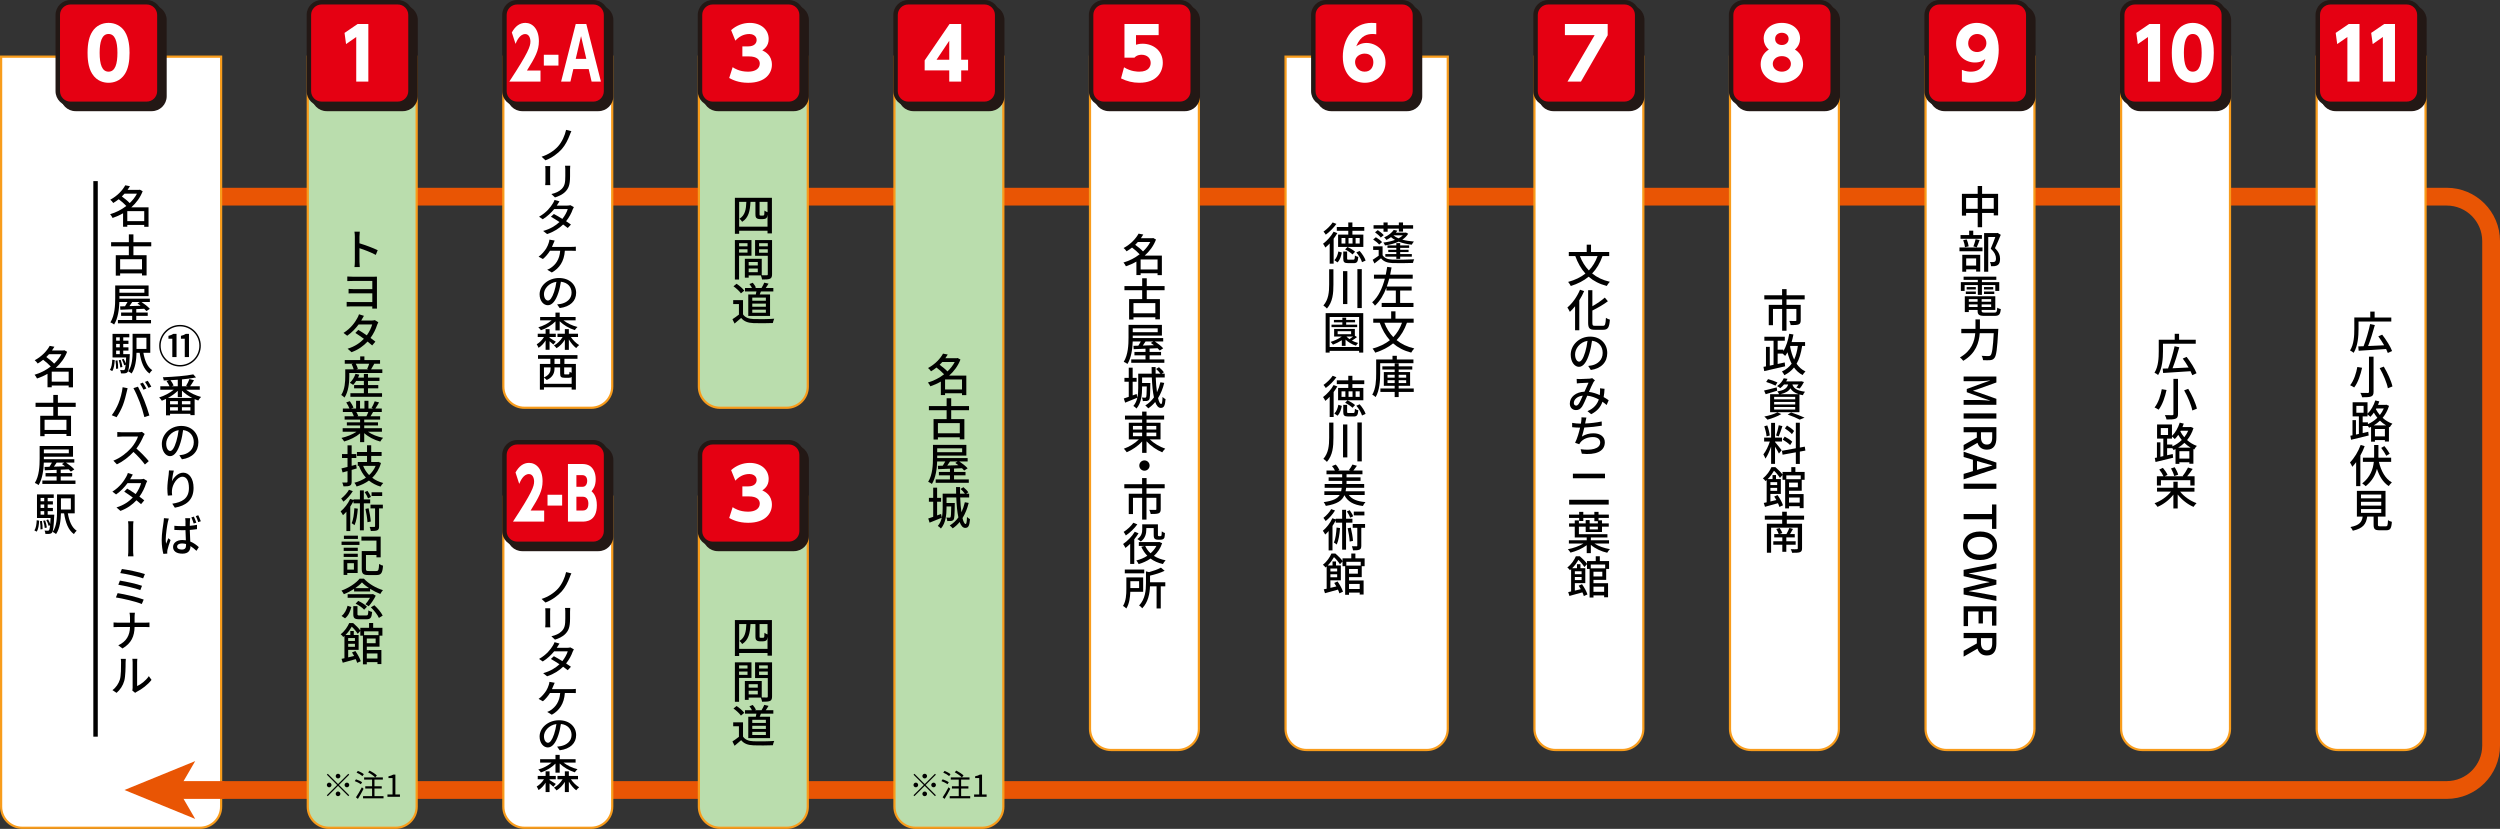<?xml version="1.0" encoding="UTF-8"?><svg xmlns="http://www.w3.org/2000/svg" width="1125" height="373" xmlns:xlink="http://www.w3.org/1999/xlink" viewBox="0 0 1125 373"><rect x="0" y="0" width="1125" height="373" fill="#333333" stroke="none"/><defs><style>.cls-1{fill:#f89c1c;}.cls-1,.cls-2,.cls-3,.cls-4,.cls-5,.cls-6,.cls-7,.cls-8{stroke-width:0px;}.cls-2{fill:#231815;}.cls-3{fill:#e50012;}.cls-4{fill:#baddad;}.cls-6{fill:#e95504;}.cls-7,.cls-9{fill:none;}.cls-8{fill:#fff;}.cls-9{stroke:#e95504;stroke-miterlimit:10;stroke-width:8px;}</style><symbol id="newMeguruStop-00" viewBox="0 0 10.63 10.63"><rect class="cls-2" x=".7" y=".7" width="9.716" height="9.716" rx="1.214" ry="1.214"/><path class="cls-2" d="M9.202,10.63H1.915c-.788,0-1.429-.641-1.429-1.428V1.914C.486,1.126,1.127.486,1.915.486h7.287c.788,0,1.428.641,1.428,1.429v7.287c0,.788-.641,1.428-1.428,1.428ZM1.915.914c-.551,0-1.001.449-1.001,1.001v7.287c0,.551.449,1,1.001,1h7.287c.551,0,1-.449,1-1V1.914c0-.551-.449-1.001-1-1.001H1.915Z"/><rect class="cls-3" x=".214" y=".214" width="9.716" height="9.716" rx="1.214" ry="1.214"/><path class="cls-2" d="M8.716,10.144H1.429c-.788,0-1.429-.641-1.429-1.429V1.428C0,.641.641,0,1.429,0h7.287c.788,0,1.429.641,1.429,1.428v7.287c0,.788-.641,1.429-1.429,1.429ZM1.429.428C.877.428.428.877.428,1.428v7.287c0,.551.449,1.001,1.001,1.001h7.287c.551,0,1.001-.449,1.001-1.001V1.428c0-.551-.449-1-1.001-1H1.429Z"/><path class="cls-8" d="M3.508,7.065c-.425-.657-.445-1.609-.445-2.014,0-.974.178-1.604.459-2.035.355-.562.945-.829,1.548-.829.597,0,1.192.261,1.556.836.411.645.452,1.549.452,2.028,0,.802-.117,1.507-.445,2.021-.459.72-1.151.843-1.562.843-.418,0-1.103-.123-1.562-.85ZM5.919,5.051c0-1.117-.239-1.802-.85-1.802-.65,0-.85.787-.85,1.802,0,1.116.233,1.802.85,1.802.651,0,.85-.774.85-1.802Z"/></symbol><symbol id="newMeguruStop-01" viewBox="0 0 10.63 10.63"><rect class="cls-2" x=".7" y=".7" width="9.716" height="9.716" rx="1.214" ry="1.214"/><path class="cls-2" d="M9.202,10.63H1.915c-.788,0-1.429-.641-1.429-1.429V1.914C.486,1.127,1.127.486,1.915.486h7.287c.788,0,1.428.641,1.428,1.428v7.287c0,.788-.641,1.429-1.428,1.429ZM1.915.914c-.551,0-1.001.449-1.001,1v7.287c0,.551.449,1.001,1.001,1.001h7.287c.551,0,1-.449,1-1.001V1.914c0-.551-.449-1-1-1H1.915Z"/><rect class="cls-3" x=".214" y=".214" width="9.716" height="9.716" rx="1.214" ry="1.214"/><path class="cls-2" d="M8.716,10.144H1.429c-.788,0-1.429-.641-1.429-1.428V1.428C0,.641.641,0,1.429,0h7.287c.788,0,1.429.641,1.429,1.428v7.287c0,.788-.641,1.428-1.429,1.428ZM1.429.428C.877.428.428.877.428,1.428v7.287c0,.551.449,1,1.001,1h7.287c.551,0,1.001-.449,1.001-1V1.428c0-.551-.449-1-1.001-1H1.429Z"/><path class="cls-8" d="M4.873,2.295h1.027v5.509h-1.158V3.536l-.973.679-.144-1.069,1.247-.85Z"/></symbol><symbol id="newMeguruStop-02A" viewBox="0 0 10.63 10.63"><rect class="cls-2" x=".7" y=".7" width="9.716" height="9.716" rx="1.214" ry="1.214"/><path class="cls-2" d="M9.202,10.63H1.915c-.788,0-1.429-.641-1.429-1.429V1.914C.486,1.127,1.127.486,1.915.486h7.287c.788,0,1.428.641,1.428,1.428v7.287c0,.788-.641,1.429-1.428,1.429ZM1.915.914c-.551,0-1.001.449-1.001,1v7.287c0,.551.449,1.001,1.001,1.001h7.287c.551,0,1-.449,1-1.001V1.914c0-.551-.449-1-1-1H1.915Z"/><rect class="cls-3" x=".214" y=".214" width="9.716" height="9.716" rx="1.214" ry="1.214"/><path class="cls-2" d="M8.716,10.144H1.429c-.788,0-1.429-.641-1.429-1.428V1.429C0,.641.641,0,1.429,0h7.287c.788,0,1.429.641,1.429,1.429v7.287c0,.788-.641,1.428-1.429,1.428ZM1.429.428C.877.428.428.877.428,1.429v7.287c0,.551.449,1,1.001,1h7.287c.551,0,1.001-.449,1.001-1V1.429c0-.551-.449-1.001-1.001-1.001H1.429Z"/><path class="cls-8" d="M3.663,6.744v1.062H.677c1.84-2.802,2.022-3.378,2.022-3.837,0-.336-.144-.712-.493-.712-.527,0-.811.657-.93.938l-.354-1.09c.33-.603.762-.918,1.293-.918.686,0,1.294.59,1.294,1.754,0,.897-.35,1.528-1.141,2.803h1.294Z"/><path class="cls-8" d="M5.38,5.236v1.035h-1.398v-1.035h1.398Z"/><path class="cls-8" d="M6.802,6.606l-.277,1.199h-.892l1.399-5.509h1.011l1.399,5.509h-.892l-.278-1.199h-1.471ZM8.043,5.626l-.503-2.172-.508,2.172h1.011Z"/></symbol><symbol id="newMeguruStop-02B" viewBox="0 0 10.63 10.63"><rect class="cls-2" x=".7" y=".7" width="9.716" height="9.716" rx="1.214" ry="1.214"/><path class="cls-2" d="M9.202,10.63H1.915c-.788,0-1.429-.641-1.429-1.429V1.914C.486,1.127,1.127.486,1.915.486h7.287c.788,0,1.428.641,1.428,1.428v7.287c0,.788-.641,1.429-1.428,1.429ZM1.915.914c-.551,0-1.001.449-1.001,1v7.287c0,.551.449,1.001,1.001,1.001h7.287c.551,0,1-.449,1-1.001V1.914c0-.551-.449-1-1-1H1.915Z"/><rect class="cls-3" x=".214" y=".214" width="9.716" height="9.716" rx="1.214" ry="1.214"/><path class="cls-2" d="M8.716,10.144H1.429c-.788,0-1.429-.641-1.429-1.428V1.429C0,.641.641,0,1.429,0h7.287c.788,0,1.429.641,1.429,1.429v7.287c0,.788-.641,1.428-1.429,1.428ZM1.429.428C.877.428.428.877.428,1.429v7.287c0,.551.449,1,1.001,1h7.287c.551,0,1.001-.449,1.001-1V1.429c0-.551-.449-1.001-1.001-1.001H1.429Z"/><path class="cls-8" d="M4.014,6.744v1.062H1.029c1.84-2.802,2.022-3.378,2.022-3.837,0-.336-.144-.712-.493-.712-.527,0-.811.657-.93.938l-.354-1.09c.33-.603.762-.918,1.293-.918.686,0,1.294.59,1.294,1.754,0,.897-.35,1.528-1.141,2.803h1.294Z"/><path class="cls-8" d="M5.732,5.236v1.035h-1.398v-1.035h1.398Z"/><path class="cls-8" d="M7.68,2.296c.288,0,.508.069.661.158.331.191.6.644.6,1.288,0,.678-.25.979-.398,1.157.158.145.508.473.508,1.336,0,1.569-1.063,1.569-1.408,1.569h-1.355V2.296h1.394ZM7.096,3.359v1.116h.589c.369,0,.445-.39.445-.562,0-.198-.066-.555-.483-.555h-.551ZM7.096,5.428v1.315h.589c.125,0,.556,0,.556-.651,0-.486-.254-.664-.508-.664h-.637Z"/></symbol><symbol id="newMeguruStop-03" viewBox="0 0 10.63 10.63"><rect class="cls-2" x=".7" y=".7" width="9.716" height="9.716" rx="1.214" ry="1.214"/><path class="cls-2" d="M9.202,10.63H1.915c-.788,0-1.429-.641-1.429-1.429V1.914C.486,1.127,1.127.486,1.915.486h7.287c.788,0,1.428.641,1.428,1.428v7.287c0,.788-.641,1.429-1.428,1.429ZM1.915.914c-.551,0-1.001.449-1.001,1v7.287c0,.551.449,1.001,1.001,1.001h7.287c.551,0,1-.449,1-1.001V1.914c0-.551-.449-1-1-1H1.915Z"/><rect class="cls-3" x=".214" y=".214" width="9.716" height="9.716" rx="1.214" ry="1.214"/><path class="cls-2" d="M8.716,10.144H1.429c-.788,0-1.429-.641-1.429-1.428V1.429C0,.641.641,0,1.429,0h7.287c.788,0,1.429.641,1.429,1.429v7.287c0,.788-.641,1.428-1.429,1.428ZM1.429.428C.877.428.428.877.428,1.429v7.287c0,.551.449,1,1.001,1h7.287c.551,0,1.001-.449,1.001-1V1.429c0-.551-.449-1.001-1.001-1.001H1.429Z"/><path class="cls-8" d="M3.335,6.422c.165.109.645.432,1.48.432.726,0,1.116-.322,1.116-.781,0-.329-.239-.679-1.034-.679h-.631v-.959h.556c.596,0,.808-.314.808-.609,0-.452-.445-.575-.691-.575-.597,0-1.035.294-1.343.637l-.404-1.007c.486-.438,1.116-.692,1.781-.692,1.109,0,1.809.672,1.809,1.535,0,.678-.418.959-.609,1.089.301.151.918.473.918,1.377,0,.802-.597,1.727-2.274,1.727-.946,0-1.521-.301-1.81-.459l.329-1.034Z"/></symbol><symbol id="newMeguruStop-04" viewBox="0 0 10.63 10.63"><rect class="cls-2" x=".7" y=".7" width="9.716" height="9.716" rx="1.214" ry="1.214"/><path class="cls-2" d="M9.202,10.63H1.915c-.788,0-1.429-.641-1.429-1.428V1.915C.486,1.127,1.127.486,1.915.486h7.287c.788,0,1.428.641,1.428,1.429v7.287c0,.788-.641,1.428-1.428,1.428ZM1.915.914c-.551,0-1.001.449-1.001,1.001v7.287c0,.551.449,1,1.001,1h7.287c.551,0,1-.449,1-1V1.915c0-.551-.449-1.001-1-1.001H1.915Z"/><rect class="cls-3" x=".214" y=".214" width="9.716" height="9.716" rx="1.214" ry="1.214"/><path class="cls-2" d="M8.716,10.144H1.429c-.788,0-1.429-.641-1.429-1.429V1.429C0,.641.641,0,1.429,0h7.287c.788,0,1.429.641,1.429,1.429v7.287c0,.788-.641,1.429-1.429,1.429ZM1.429.428C.877.428.428.877.428,1.429v7.287c0,.551.449,1.001,1.001,1.001h7.287c.551,0,1.001-.449,1.001-1.001V1.429c0-.551-.449-1.001-1.001-1.001H1.429Z"/><path class="cls-8" d="M5.349,7.805v-1.075h-2.351v-.953l2.378-3.48h1.116v3.412h.658v1.021h-.658v1.075h-1.144ZM4.136,5.709h1.213v-1.809l-1.213,1.809Z"/></symbol><symbol id="newMeguruStop-05" viewBox="0 0 10.63 10.63"><rect class="cls-2" x=".7" y=".7" width="9.716" height="9.716" rx="1.214" ry="1.214"/><path class="cls-2" d="M9.202,10.63H1.915c-.788,0-1.429-.641-1.429-1.428V1.914C.486,1.126,1.127.486,1.915.486h7.287c.788,0,1.428.641,1.428,1.429v7.287c0,.788-.641,1.428-1.428,1.428ZM1.915.914c-.551,0-1.001.449-1.001,1.001v7.287c0,.551.449,1,1.001,1h7.287c.551,0,1-.449,1-1V1.914c0-.551-.449-1.001-1-1.001H1.915Z"/><rect class="cls-3" x=".214" y=".214" width="9.716" height="9.716" rx="1.214" ry="1.214"/><path class="cls-2" d="M8.716,10.144H1.429c-.788,0-1.429-.641-1.429-1.429V1.428C0,.641.641,0,1.429,0h7.287c.788,0,1.429.641,1.429,1.428v7.287c0,.788-.641,1.429-1.429,1.429ZM1.429.428C.877.428.428.877.428,1.428v7.287c0,.551.449,1.001,1.001,1.001h7.287c.551,0,1.001-.449,1.001-1.001V1.428c0-.551-.449-1-1.001-1H1.429Z"/><path class="cls-8" d="M6.672,3.359h-2.165v.918c.144-.041.336-.096.63-.096,1.021,0,1.933.664,1.933,1.822,0,.897-.59,1.911-2.24,1.911-.638,0-1.186-.137-1.754-.418l.287-1.062c.672.418,1.295.418,1.46.418.925,0,1.089-.534,1.089-.836,0-.473-.363-.781-.87-.781-.082,0-.438,0-.685.281h-.953v-3.221h3.269v1.062Z"/></symbol><symbol id="newMeguruStop-06" viewBox="0 0 10.63 10.63"><rect class="cls-2" x=".7" y=".7" width="9.716" height="9.716" rx="1.214" ry="1.214"/><path class="cls-2" d="M9.202,10.63H1.915c-.788,0-1.429-.641-1.429-1.428V1.914C.486,1.126,1.127.486,1.915.486h7.287c.788,0,1.428.641,1.428,1.429v7.287c0,.788-.641,1.428-1.428,1.428ZM1.915.914c-.551,0-1.001.449-1.001,1.001v7.287c0,.551.449,1,1.001,1h7.287c.551,0,1-.449,1-1V1.914c0-.551-.449-1.001-1-1.001H1.915Z"/><rect class="cls-3" x=".214" y=".214" width="9.716" height="9.716" rx="1.214" ry="1.214"/><path class="cls-2" d="M8.716,10.144H1.429c-.788,0-1.429-.641-1.429-1.429V1.428C0,.641.641,0,1.429,0h7.287c.788,0,1.429.641,1.429,1.428v7.287c0,.788-.641,1.429-1.429,1.429ZM1.429.428C.877.428.428.877.428,1.428v7.287c0,.551.449,1.001,1.001,1.001h7.287c.551,0,1.001-.449,1.001-1.001V1.428c0-.551-.449-1-1.001-1H1.429Z"/><path class="cls-8" d="M6.234,3.277c-.123-.014-.206-.027-.343-.027-.459,0-1.138.103-1.576,1.178.158-.103.466-.321.987-.321.863,0,1.815.65,1.815,1.863,0,1.137-.877,1.945-1.974,1.945-1.034,0-2.109-.705-2.109-2.5,0-1.665.973-3.228,2.754-3.228.123,0,.294.007.445.021v1.069ZM5.124,5.126c-.432,0-.918.281-.918.802,0,.452.336.925.918.925.61,0,.829-.486.829-.884,0-.781-.623-.843-.829-.843Z"/></symbol><symbol id="newMeguruStop-07" viewBox="0 0 10.63 10.63"><rect class="cls-2" x=".7" y=".7" width="9.716" height="9.716" rx="1.214" ry="1.214"/><path class="cls-2" d="M9.202,10.63H1.915c-.788,0-1.429-.641-1.429-1.429V1.914C.486,1.127,1.127.486,1.915.486h7.287c.788,0,1.428.641,1.428,1.428v7.287c0,.788-.641,1.429-1.428,1.429ZM1.915.914c-.551,0-1.001.449-1.001,1v7.287c0,.551.449,1.001,1.001,1.001h7.287c.551,0,1-.449,1-1.001V1.914c0-.551-.449-1-1-1H1.915Z"/><rect class="cls-3" x=".214" y=".214" width="9.716" height="9.716" rx="1.214" ry="1.214"/><path class="cls-2" d="M8.716,10.144H1.429c-.788,0-1.429-.641-1.429-1.428V1.428C0,.641.641,0,1.429,0h7.287c.788,0,1.429.641,1.429,1.428v7.287c0,.788-.641,1.428-1.429,1.428ZM1.429.428C.877.428.428.877.428,1.428v7.287c0,.551.449,1,1.001,1h7.287c.551,0,1.001-.449,1.001-1V1.428c0-.551-.449-1-1.001-1H1.429Z"/><path class="cls-8" d="M7.112,2.296v1.076l-2.556,4.433h-1.288l2.597-4.446h-2.844v-1.062h4.091Z"/></symbol><symbol id="newMeguruStop-08" viewBox="0 0 10.63 10.63"><rect class="cls-2" x=".7" y=".7" width="9.716" height="9.716" rx="1.214" ry="1.214"/><path class="cls-2" d="M9.202,10.63H1.915c-.788,0-1.429-.641-1.429-1.429V1.914C.486,1.127,1.127.486,1.915.486h7.287c.788,0,1.428.641,1.428,1.428v7.287c0,.788-.641,1.429-1.428,1.429ZM1.915.914c-.551,0-1.001.449-1.001,1v7.287c0,.551.449,1.001,1.001,1.001h7.287c.551,0,1-.449,1-1.001V1.914c0-.551-.449-1-1-1H1.915Z"/><rect class="cls-3" x=".214" y=".214" width="9.716" height="9.716" rx="1.214" ry="1.214"/><path class="cls-2" d="M8.716,10.144H1.429c-.788,0-1.429-.641-1.429-1.428V1.429C0,.641.641,0,1.429,0h7.287c.788,0,1.429.641,1.429,1.429v7.287c0,.788-.641,1.428-1.429,1.428ZM1.429.428C.877.428.428.877.428,1.429v7.287c0,.551.449,1,1.001,1h7.287c.551,0,1.001-.449,1.001-1V1.429c0-.551-.449-1.001-1.001-1.001H1.429Z"/><path class="cls-8" d="M7.097,6.141c0,1.069-.918,1.774-2.028,1.774s-2.027-.705-2.027-1.774c0-.568.267-1.089.78-1.404-.355-.288-.493-.706-.493-1.055,0-.836.686-1.494,1.74-1.494,1.049,0,1.74.651,1.74,1.494,0,.349-.137.767-.493,1.055.514.315.781.836.781,1.404ZM5.932,6.107c0-.377-.302-.74-.863-.74-.541,0-.87.35-.87.74,0,.432.384.747.87.747.473,0,.863-.302.863-.747ZM5.713,3.716c0-.37-.302-.583-.645-.583s-.644.206-.644.583c0,.391.314.589.644.589.384,0,.645-.247.645-.589Z"/></symbol><symbol id="newMeguruStop-09" viewBox="0 0 10.63 10.63"><rect class="cls-2" x=".7" y=".7" width="9.716" height="9.716" rx="1.214" ry="1.214"/><path class="cls-2" d="M9.202,10.63H1.915c-.788,0-1.429-.641-1.429-1.429V1.914C.486,1.127,1.127.486,1.915.486h7.287c.788,0,1.428.641,1.428,1.428v7.287c0,.788-.641,1.429-1.428,1.429ZM1.915.914c-.551,0-1.001.449-1.001,1v7.287c0,.551.449,1.001,1.001,1.001h7.287c.551,0,1-.449,1-1.001V1.914c0-.551-.449-1-1-1H1.915Z"/><rect class="cls-3" x=".214" y=".214" width="9.716" height="9.716" rx="1.214" ry="1.214"/><path class="cls-2" d="M8.716,10.144H1.429c-.788,0-1.429-.641-1.429-1.428V1.429C0,.641.641,0,1.429,0h7.287c.788,0,1.429.641,1.429,1.429v7.287c0,.788-.641,1.428-1.429,1.428ZM1.429.428C.877.428.428.877.428,1.429v7.287c0,.551.449,1,1.001,1h7.287c.551,0,1.001-.449,1.001-1V1.429c0-.551-.449-1.001-1.001-1.001H1.429Z"/><path class="cls-8" d="M3.584,6.682c.425.172.753.172.85.172,1.075,0,1.309-.815,1.384-1.199-.22.15-.479.322-.993.322-.904,0-1.795-.651-1.795-1.822,0-1.117.849-1.967,1.986-1.967.527,0,2.09.22,2.09,2.569,0,1.774-.884,3.158-2.631,3.158-.459,0-.761-.096-.891-.137v-1.097ZM5.029,4.977c.452,0,.897-.315.897-.85,0-.528-.411-.877-.884-.877-.5,0-.856.397-.856.897,0,.473.35.829.843.829Z"/></symbol><symbol id="newMeguruStop-10" viewBox="0 0 10.63 10.63"><rect class="cls-2" x=".7" y=".7" width="9.716" height="9.716" rx="1.214" ry="1.214"/><path class="cls-2" d="M9.202,10.63H1.915c-.788,0-1.429-.641-1.429-1.428V1.915C.486,1.127,1.127.486,1.915.486h7.287c.788,0,1.428.641,1.428,1.429v7.287c0,.788-.641,1.428-1.428,1.428ZM1.915.914c-.551,0-1.001.449-1.001,1.001v7.287c0,.551.449,1,1.001,1h7.287c.551,0,1-.449,1-1V1.915c0-.551-.449-1.001-1-1.001H1.915Z"/><rect class="cls-3" x=".214" y=".214" width="9.716" height="9.716" rx="1.214" ry="1.214"/><path class="cls-2" d="M8.716,10.144H1.429c-.788,0-1.429-.641-1.429-1.429V1.429C0,.641.641,0,1.429,0h7.287c.788,0,1.429.641,1.429,1.429v7.287c0,.788-.641,1.429-1.429,1.429ZM1.429.428C.877.428.428.877.428,1.429v7.287c0,.551.449,1.001,1.001,1.001h7.287c.551,0,1.001-.449,1.001-1.001V1.429c0-.551-.449-1.001-1.001-1.001H1.429Z"/><path class="cls-8" d="M2.809,2.297h1.027v5.509h-1.158V3.538l-.973.679-.144-1.069,1.247-.85Z"/><path class="cls-8" d="M5.402,7.066c-.425-.657-.445-1.609-.445-2.014,0-.974.178-1.604.459-2.035.355-.562.945-.829,1.548-.829.597,0,1.192.261,1.556.836.411.645.452,1.549.452,2.028,0,.802-.117,1.507-.445,2.021-.459.72-1.151.843-1.562.843-.418,0-1.103-.123-1.562-.85ZM7.813,5.052c0-1.117-.239-1.802-.85-1.802-.65,0-.85.787-.85,1.802,0,1.116.233,1.802.85,1.802.651,0,.85-.774.85-1.802Z"/></symbol><symbol id="newMeguruStop-11" viewBox="0 0 10.63 10.63"><rect class="cls-2" x=".7" y=".7" width="9.716" height="9.716" rx="1.214" ry="1.214"/><path class="cls-2" d="M9.202,10.63H1.915c-.788,0-1.429-.641-1.429-1.428V1.914C.486,1.126,1.127.486,1.915.486h7.287c.788,0,1.428.641,1.428,1.429v7.287c0,.788-.641,1.428-1.428,1.428ZM1.915.914c-.551,0-1.001.449-1.001,1.001v7.287c0,.551.449,1,1.001,1h7.287c.551,0,1-.449,1-1V1.914c0-.551-.449-1.001-1-1.001H1.915Z"/><rect class="cls-3" x=".214" y=".214" width="9.716" height="9.716" rx="1.214" ry="1.214"/><path class="cls-2" d="M8.716,10.144H1.429c-.788,0-1.429-.641-1.429-1.429V1.428C0,.641.641,0,1.429,0h7.287c.788,0,1.429.641,1.429,1.428v7.287c0,.788-.641,1.429-1.429,1.429ZM1.429.428C.877.428.428.877.428,1.428v7.287c0,.551.449,1.001,1.001,1.001h7.287c.551,0,1.001-.449,1.001-1.001V1.428c0-.551-.449-1-1.001-1H1.429Z"/><path class="cls-8" d="M3.177,2.295h1.027v5.509h-1.158V3.536l-.973.679-.144-1.069,1.247-.85Z"/><path class="cls-8" d="M6.571,2.295h1.027v5.509h-1.158V3.536l-.973.679-.144-1.069,1.247-.85Z"/></symbol></defs><g id="_レイヤー_18"><path class="cls-9" d="M80,355.5h1021c11.046,0,20-8.954,20-20V108.5c0-11.046-8.954-20-20-20H0"/></g><g id="_横型_構造"><path class="cls-8" d="M10,372.5c-5.238,0-9.5-4.262-9.5-9.5V25.5h99v337.5c0,5.238-4.262,9.5-9.5,9.5H10Z"/><path class="cls-1" d="M99,26v337c0,4.963-4.037,9-9,9H10c-4.963,0-9-4.037-9-9V26h98M100,25H0v338c0,5.523,4.477,10,10,10h80c5.523,0,10-4.477,10-10V25h0Z"/><path class="cls-8" d="M588,337.5c-5.238,0-9.5-4.262-9.5-9.5V25.5h73v302.5c0,5.238-4.262,9.5-9.5,9.5h-54Z"/><path class="cls-1" d="M651,26v302c0,4.963-4.037,9-9,9h-54c-4.963,0-9-4.037-9-9V26h72M652,25h-74v303c0,5.523,4.477,10,10,10h54c5.523,0,10-4.477,10-10V25h0Z"/><path class="cls-4" d="M148,372.5c-5.238,0-9.5-4.262-9.5-9.5V25.5h49v337.5c0,5.238-4.262,9.5-9.5,9.5h-30Z"/><path class="cls-1" d="M187,26v337c0,4.963-4.037,9-9,9h-30c-4.963,0-9-4.037-9-9V26h48M188,25h-50v338c0,5.523,4.477,10,10,10h30c5.523,0,10-4.477,10-10V25h0Z"/><rect class="cls-7" x="-51" y="184" width="340" height="38" transform="translate(322 84) rotate(90)"/><path class="cls-8" d="M236,183.5c-5.238,0-9.5-4.262-9.5-9.5V25.5h49v148.5c0,5.238-4.262,9.5-9.5,9.5h-30Z"/><path class="cls-1" d="M275,26v148c0,4.963-4.037,9-9,9h-30c-4.963,0-9-4.037-9-9V26h48M276,25h-50v149c0,5.523,4.477,10,10,10h30c5.523,0,10-4.477,10-10V25h0Z"/><rect class="cls-7" x="37" y="184" width="340" height="38" transform="translate(410 -4) rotate(90)"/><path class="cls-4" d="M324,183.5c-5.238,0-9.5-4.262-9.5-9.5V25.5h49v148.5c0,5.238-4.262,9.5-9.5,9.5h-30Z"/><path class="cls-1" d="M363,26v148c0,4.963-4.037,9-9,9h-30c-4.963,0-9-4.037-9-9V26h48M364,25h-50v149c0,5.523,4.477,10,10,10h30c5.523,0,10-4.477,10-10V25h0Z"/><path class="cls-4" d="M324,372.5c-5.238,0-9.5-4.262-9.5-9.5v-139.5h49v139.5c0,5.238-4.262,9.5-9.5,9.5h-30Z"/><path class="cls-1" d="M363,224v139c0,4.963-4.037,9-9,9h-30c-4.963,0-9-4.037-9-9v-139h48M364,223h-50v140c0,5.523,4.477,10,10,10h30c5.523,0,10-4.477,10-10v-140h0Z"/><rect class="cls-7" x="125" y="184" width="340" height="38" transform="translate(498 -92) rotate(90)"/><path class="cls-4" d="M412,372.5c-5.238,0-9.5-4.262-9.5-9.5V25.5h49v337.5c0,5.238-4.262,9.5-9.5,9.5h-30Z"/><path class="cls-1" d="M451,26v337c0,4.963-4.037,9-9,9h-30c-4.963,0-9-4.037-9-9V26h48M452,25h-50v338c0,5.523,4.477,10,10,10h30c5.523,0,10-4.477,10-10V25h0Z"/><rect class="cls-7" x="213" y="184" width="340" height="38" transform="translate(586 -180) rotate(90)"/><path class="cls-8" d="M500,337.5c-5.238,0-9.5-4.262-9.5-9.5V25.5h49v302.5c0,5.238-4.262,9.5-9.5,9.5h-30Z"/><path class="cls-1" d="M539,26v302c0,4.963-4.037,9-9,9h-30c-4.963,0-9-4.037-9-9V26h48M540,25h-50v303c0,5.523,4.477,10,10,10h30c5.523,0,10-4.477,10-10V25h0Z"/><rect class="cls-7" x="318.5" y="166.5" width="305" height="38" transform="translate(656.5 -285.5) rotate(90)"/><rect class="cls-7" x="406.5" y="166.5" width="305" height="38" transform="translate(744.5 -373.5) rotate(90)"/><rect class="cls-7" x="-102" y="168" width="304" height="100" transform="translate(268 168) rotate(90)"/><rect class="cls-7" x="11" y="193" width="304" height="50" transform="translate(381 55) rotate(90)"/><rect class="cls-7" x="99" y="188" width="304" height="50" transform="translate(464 -38) rotate(90)"/><rect class="cls-7" x="281.5" y="98.5" width="115" height="50" transform="translate(462.5 -215.5) rotate(90)"/><rect class="cls-7" x="275" y="193" width="304" height="50" transform="translate(645 -209) rotate(90)"/><rect class="cls-7" x="380.5" y="175.5" width="269" height="50" transform="translate(715.5 -314.5) rotate(90)"/><path class="cls-8" d="M700,337.5c-5.238,0-9.5-4.262-9.5-9.5V25.5h49v302.5c0,5.238-4.262,9.5-9.5,9.5h-30Z"/><path class="cls-1" d="M739,26v302c0,4.963-4.037,9-9,9h-30c-4.963,0-9-4.037-9-9V26h48M740,25h-50v303c0,5.523,4.477,10,10,10h30c5.523,0,10-4.477,10-10V25h0Z"/><rect class="cls-7" x="518.5" y="166.5" width="305" height="38" transform="translate(856.5 -485.5) rotate(90)"/><rect class="cls-7" x="580.5" y="175.5" width="269" height="50" transform="translate(915.5 -514.5) rotate(90)"/><path class="cls-8" d="M788,337.5c-5.238,0-9.5-4.262-9.5-9.5V25.5h49v302.5c0,5.238-4.262,9.5-9.5,9.5h-30Z"/><path class="cls-1" d="M827,26v302c0,4.963-4.037,9-9,9h-30c-4.963,0-9-4.037-9-9V26h48M828,25h-50v303c0,5.523,4.477,10,10,10h30c5.523,0,10-4.477,10-10V25h0Z"/><rect class="cls-7" x="606.5" y="166.5" width="305" height="38" transform="translate(944.5 -573.5) rotate(90)"/><rect class="cls-7" x="668.5" y="175.5" width="269" height="50" transform="translate(1003.5 -602.5) rotate(90)"/><path class="cls-8" d="M876,337.5c-5.238,0-9.5-4.262-9.5-9.5V25.5h49v302.5c0,5.238-4.262,9.5-9.5,9.5h-30Z"/><path class="cls-1" d="M915,26v302c0,4.963-4.037,9-9,9h-30c-4.963,0-9-4.037-9-9V26h48M916,25h-50v303c0,5.523,4.477,10,10,10h30c5.523,0,10-4.477,10-10V25h0Z"/><rect class="cls-7" x="694.5" y="166.5" width="305" height="38" transform="translate(1032.5 -661.5) rotate(90)"/><rect class="cls-7" x="756.5" y="175.5" width="269" height="50" transform="translate(1091.5 -690.5) rotate(90)"/><path class="cls-8" d="M964,337.5c-5.238,0-9.5-4.262-9.5-9.5V25.5h49v302.5c0,5.238-4.262,9.5-9.5,9.5h-30Z"/><path class="cls-1" d="M1003,26v302c0,4.963-4.037,9-9,9h-30c-4.963,0-9-4.037-9-9V26h48M1004,25h-50v303c0,5.523,4.477,10,10,10h30c5.523,0,10-4.477,10-10V25h0Z"/><rect class="cls-7" x="782.5" y="166.5" width="305" height="38" transform="translate(1120.5 -749.5) rotate(90)"/><rect class="cls-7" x="844.5" y="175.5" width="269" height="50" transform="translate(1179.5 -778.5) rotate(90)"/><path class="cls-8" d="M1052,337.5c-5.238,0-9.5-4.262-9.5-9.5V25.5h49v302.5c0,5.238-4.262,9.5-9.5,9.5h-30Z"/><path class="cls-1" d="M1091,26v302c0,4.963-4.037,9-9,9h-30c-4.963,0-9-4.037-9-9V26h48M1092,25h-50v303c0,5.523,4.477,10,10,10h30c5.523,0,10-4.477,10-10V25h0Z"/><rect class="cls-7" x="870.5" y="166.5" width="305" height="38" transform="translate(1208.5 -837.5) rotate(90)"/><rect class="cls-7" x="932.5" y="175.5" width="269" height="50" transform="translate(1267.5 -866.5) rotate(90)"/><rect class="cls-7" x="480.5" y="163.5" width="269" height="74" transform="translate(815.5 -414.5) rotate(90)"/><rect class="cls-7" x="958.5" y="166.5" width="305" height="38" transform="translate(1296.5 -925.5) rotate(90)"/><path class="cls-8" d="M236,372.5c-5.238,0-9.5-4.262-9.5-9.5v-139.5h49v139.5c0,5.238-4.262,9.5-9.5,9.5h-30Z"/><path class="cls-1" d="M275,224v139c0,4.963-4.037,9-9,9h-30c-4.963,0-9-4.037-9-9v-139h48M276,223h-50v140c0,5.523,4.477,10,10,10h30c5.523,0,10-4.477,10-10v-140h0Z"/></g><g id="_レイヤー_16"><rect class="cls-5" x="-82" y="205.5" width="250" height="2" transform="translate(249.5 163.5) rotate(90)"/></g><g id="_1JP"><path class="cls-5" d="M71.641,155.568c0-5.161,4.2-9.362,9.361-9.362s9.362,4.201,9.362,9.362c0,5.201-4.241,9.361-9.362,9.361-5.161,0-9.361-4.2-9.361-9.361ZM89.704,155.568c0-4.802-3.901-8.702-8.702-8.702-4.841,0-8.702,3.94-8.702,8.702,0,4.801,3.901,8.701,8.702,8.701s8.702-3.9,8.702-8.701ZM77.541,152.428h-1.74v-1.301c.94-.2,1.581-.479,2.201-.88h1.439v10.422h-1.9v-8.241ZM83.143,152.428h-1.721v-1.301c.94-.2,1.581-.479,2.181-.88h1.44v10.422h-1.9v-8.241Z"/><path class="cls-5" d="M76.041,171.127l-2.36.08c-.04-.4-.22-1.08-.4-1.44,4.801-.181,10.503-.62,13.703-1.301l1.221,1.381c-1.781.38-3.981.66-6.321.88v3.081h2.54l-.68-.221c.54-.82,1.18-2.101,1.5-3.021l2.061.54c-.561.96-1.2,1.961-1.74,2.701h4.341v1.58h-6.161c1.78,1.4,4.36,2.62,6.741,3.24-.42.381-.98,1.12-1.261,1.601-.54-.18-1.1-.38-1.64-.62v7.201h-1.9v-.6h-9.162v.68h-1.82v-7.361c-.641.3-1.261.58-1.881.801-.26-.44-.8-1.101-1.2-1.48,2.261-.7,4.801-2.001,6.541-3.461h-6.021v-1.58h4.141c-.3-.7-.801-1.601-1.32-2.281l1.08-.399ZM75.581,179.068h10.882c-1.7-.88-3.34-2.021-4.58-3.28v2.92h-1.881v-2.86c-1.221,1.221-2.78,2.341-4.421,3.221ZM80.062,181.949v-1.44h-3.54v1.44h3.54ZM76.521,184.75h3.54v-1.521h-3.54v1.521ZM80.002,170.887c-1.101.08-2.2.16-3.28.2.58.74,1.16,1.72,1.399,2.38l-.84.341h2.721v-2.921ZM85.684,180.509h-3.821v1.44h3.821v-1.44ZM81.862,183.229v1.521h3.821v-1.521h-3.821Z"/><path class="cls-5" d="M81.262,199.048c-1.18,4.001-2.78,6.222-4.74,6.222-1.94,0-3.701-2.181-3.701-5.461,0-4.361,3.841-8.142,8.742-8.142,4.721,0,7.701,3.301,7.701,7.401,0,4.041-2.62,6.941-7.401,7.621l-1.16-1.82c.68-.08,1.26-.18,1.74-.279,2.521-.58,4.761-2.421,4.761-5.602,0-2.82-1.72-5.102-4.801-5.461-.24,1.76-.58,3.66-1.141,5.521ZM74.781,199.628c0,2.261.979,3.301,1.8,3.301.9,0,1.841-1.28,2.761-4.301.48-1.561.82-3.341,1.04-5.061-3.541.56-5.601,3.641-5.601,6.061Z"/><path class="cls-5" d="M77.342,216.607c.88-1.78,2.76-3.9,5.121-3.9,2.66,0,4.641,2.641,4.641,6.861,0,5.481-3.4,7.981-8.422,8.902l-1.16-1.801c4.301-.641,7.502-2.24,7.502-7.082,0-3.08-1.021-5.061-2.901-5.061-2.4,0-4.561,3.521-4.74,6.102-.061.66-.04,1.3.079,2.26l-1.94.141c-.1-.74-.22-1.9-.22-3.201,0-1.84.34-4.521.601-6.301.08-.66.12-1.32.14-1.841l2.181.08c-.36,1.221-.761,3.601-.88,4.841Z"/><path class="cls-5" d="M75.541,234.867c-.34,1.58-.96,5.681-.96,7.762,0,.7.04,1.36.16,2.061.279-.801.68-1.721,1-2.48l1.021.8c-.541,1.48-1.221,3.461-1.421,4.461-.06.28-.1.68-.1.9,0,.2.02.5.04.74l-1.761.14c-.38-1.4-.76-3.581-.76-6.241,0-2.921.64-6.642.859-8.222.08-.48.141-1.101.16-1.62l2.181.18c-.14.36-.34,1.16-.42,1.521ZM85.463,234.407c-.02.479-.04,1.32-.06,2.22,1.16-.1,2.24-.26,3.24-.46v1.94c-1.02.16-2.101.28-3.24.36.04,1.94.14,3.721.22,5.221,1.62.641,2.86,1.621,3.841,2.521l-1.061,1.661c-.92-.86-1.8-1.581-2.7-2.141v.06c0,1.82-.88,3.361-3.601,3.361-2.661,0-4.221-1.101-4.221-3.001,0-1.78,1.56-3.141,4.181-3.141.56,0,1.08.04,1.58.12-.06-1.36-.14-3.041-.18-4.562l-1.66.021c-1.121,0-2.201-.04-3.341-.12v-1.86c1.1.1,2.2.16,3.36.16l1.641-.021v-2.32c0-.32-.04-.88-.12-1.24h2.24c-.06.38-.1.82-.12,1.221ZM81.902,244.549c-1.301,0-2.2.54-2.2,1.421,0,.899.88,1.34,2.12,1.34,1.46,0,1.9-.72,1.9-1.98v-.52c-.6-.16-1.2-.261-1.82-.261ZM88.344,235.207l-1.181.38c-.26-.86-.68-1.98-1.06-2.761l1.14-.34c.36.74.841,1.94,1.101,2.721ZM90.364,234.567l-1.16.38c-.28-.86-.7-1.961-1.101-2.701l1.12-.38c.38.761.86,1.921,1.141,2.701Z"/><path class="cls-5" d="M58.482,83.786c-.32.56-.681,1.12-1.081,1.66h5.182l.34-.101,1.28.7c-1.101,2.881-2.921,5.302-5.101,7.242h7.741v8.762h-1.94v-.82h-7.621v.8h-1.9v-6.061c-1.521.88-3.121,1.58-4.722,2.12-.24-.521-.72-1.32-1.1-1.7,2.54-.74,5.081-2.001,7.281-3.701-.84-.94-2.2-2.12-3.421-3.04-.74.6-1.561,1.16-2.461,1.7-.279-.48-.899-1.16-1.34-1.48,3.301-1.78,5.562-4.301,6.741-6.481l2.121.4ZM54.841,88.407c1.221.88,2.621,2.021,3.521,2.98,1.32-1.24,2.46-2.681,3.261-4.241h-5.582c-.38.42-.779.86-1.2,1.261ZM64.903,95.008h-7.621v4.501h7.621v-4.501Z"/><path class="cls-5" d="M57.981,114.848v-4.001h-7.981v-1.86h7.981v-3.521h2.061v3.521h8.022v1.86h-8.022v4.001h5.922v9.103h-2.061v-.921h-9.842v1h-1.961v-9.182h5.881ZM63.903,121.229v-4.581h-9.842v4.581h9.842Z"/><path class="cls-5" d="M56.262,137.808c.38-.58.78-1.26,1.12-1.9h-3.661c-.12,3.281-.62,7.342-2.36,10.122-.36-.319-1.2-.779-1.681-.96,1.98-3.181,2.161-7.722,2.161-10.942v-5.681h15.023v4.82h-13.123v1.121h13.703v1.52h-3.761c1.38.9,2.96,2.141,3.761,3.081l-1.541,1c-.26-.32-.6-.66-1-1.04l-3.581.16v1.521h5.161v1.52h-5.161v1.841h6.642v1.521h-14.903v-1.521h6.422v-1.841h-4.981v-1.52h4.981v-1.461l-5.321.221-.1-1.521,2.2-.061ZM53.741,131.727h11.223v-1.721h-11.223v1.721ZM62.923,135.907h-3.421c-.399.62-.84,1.261-1.24,1.841l5.021-.16c-.48-.36-.96-.72-1.421-1.021l1.061-.66Z"/><path class="cls-5" d="M51.62,162.049c-.1,1.86-.319,3.801-1.12,4.94l-1.02-.56c.72-1.061.96-2.821,1.04-4.581l1.1.2ZM58.182,150.246v1.561h-2.721v1.5h2.341v1.46h-2.341v1.541h2.341v1.46h-2.341v1.58h2.961s-.02.48-.04.7c-.22,4.901-.46,6.722-.96,7.342-.32.4-.66.54-1.141.6-.42.061-1.1.061-1.84.021-.021-.46-.181-1.101-.4-1.5.641.06,1.181.06,1.46.06.261,0,.4-.04.561-.22.2-.24.34-.881.48-2.221l-.66.26c-.141-.7-.601-1.8-1.041-2.601l.801-.3c.38.62.72,1.4.96,2.04.061-.72.1-1.6.16-2.68h-6.121v-10.603h7.541ZM52.881,162.169c.2,1.18.32,2.68.28,3.681l-.94.14c.04-1.021-.06-2.521-.24-3.721l.9-.1ZM53.901,151.807h-1.641v1.5h1.641v-1.5ZM52.261,154.767v1.541h1.641v-1.541h-1.641ZM52.261,157.768v1.58h1.641v-1.58h-1.641ZM54.301,161.929c.381,1.02.681,2.34.78,3.221l-.94.2c-.06-.881-.359-2.221-.699-3.261l.859-.16ZM67.624,150.226v8.522h-3.101c.6,3.46,1.76,6.381,3.98,7.821-.42.34-.979,1.04-1.24,1.521-2.54-1.82-3.761-5.142-4.421-9.342h-1.42c-.061,3.021-.46,6.821-2.2,9.321-.32-.3-1.101-.779-1.521-.96,1.8-2.58,1.96-6.321,1.96-9.222v-7.662h7.962ZM61.423,157.027h4.461v-5.041h-4.461v5.041Z"/><path class="cls-5" d="M55.182,174.247l2.24.439c-.14.501-.32,1.24-.4,1.661-.28,1.3-.98,4.08-1.72,5.98-.7,1.821-1.801,3.901-2.861,5.422l-2.141-.9c1.221-1.601,2.341-3.661,3.001-5.321.86-2.08,1.641-4.941,1.881-7.281ZM60.042,174.667l2.041-.66c.78,1.46,2.061,4.281,2.841,6.241.76,1.86,1.78,4.881,2.3,6.722l-2.26.72c-.501-2.12-1.28-4.681-2.081-6.761-.76-2.021-2-4.802-2.841-6.262ZM65.863,174.827l-1.3.54c-.38-.78-1-1.94-1.521-2.681l1.24-.521c.48.7,1.181,1.9,1.58,2.661ZM68.084,173.986l-1.26.561c-.421-.84-1.041-1.94-1.581-2.681l1.24-.52c.5.72,1.24,1.94,1.601,2.64Z"/><path class="cls-5" d="M64.543,196.287c-.66,1.601-1.82,3.801-3.16,5.561,1.98,1.681,4.36,4.201,5.561,5.662l-1.74,1.52c-1.28-1.74-3.221-3.9-5.141-5.661-2.061,2.221-4.681,4.281-7.462,5.581l-1.58-1.66c3.141-1.18,6.062-3.54,8.002-5.681,1.3-1.48,2.601-3.661,3.08-5.161h-7.222c-.74,0-1.8.08-2.1.12v-2.161c.38.04,1.52.12,2.1.12h7.282c.74,0,1.36-.08,1.7-.2l1.26.961c-.14.18-.42.68-.58,1Z"/><path class="cls-5" d="M58.762,215.287l-.22.38h4.681c.54,0,1.081-.08,1.44-.2l1.581.961c-.181.319-.4.819-.541,1.2-.52,1.7-1.54,3.9-2.96,5.861.82.6,1.58,1.18,2.181,1.66l-1.44,1.72c-.561-.52-1.28-1.12-2.081-1.74-1.72,1.86-4.021,3.601-7.201,4.781l-1.78-1.561c3.32-1.02,5.661-2.7,7.342-4.461-1.341-.979-2.741-1.94-3.861-2.641l1.341-1.38c1.16.68,2.521,1.561,3.82,2.46,1.141-1.58,2.061-3.5,2.421-4.9h-6.102c-1.301,1.76-3.061,3.641-5.142,5.081l-1.66-1.28c3.361-2.081,5.262-4.901,6.201-6.642.24-.38.601-1.181.761-1.74l2.221.7c-.381.58-.801,1.34-1.001,1.74Z"/><path class="cls-5" d="M57.762,237.027c0-.62,0-1.7-.14-2.46h2.44c-.141.76-.141,1.84-.141,2.44,0,1.479-.02,9.161-.02,10.282,0,.58,0,2.021.16,3.061h-2.461c.141-1.04.141-2.32.141-3.061,0-1.121.02-8.803.02-10.263Z"/><path class="cls-5" d="M64.663,269.81l-.86,2.001c-2.601-1.12-8.521-2.48-11.642-2.961l.779-1.94c3.281.521,9.062,1.86,11.723,2.9ZM63.903,263.608l-.761,1.94c-2.24-.88-7.102-1.96-9.901-2.42l.72-1.86c2.701.439,7.502,1.46,9.942,2.34ZM65.203,258.327l-.8,1.94c-2.301-.859-7.582-2.021-10.282-2.38l.72-1.841c2.541.32,7.922,1.44,10.362,2.28Z"/><path class="cls-5" d="M53.061,280.208h5.441v-2.38c0-.62-.08-1.601-.22-2.101h2.42c-.08.5-.14,1.521-.14,2.101v2.38h4.821c.78,0,1.54-.04,1.88-.08v2.081c-.34-.021-1.2-.061-1.9-.061h-4.801c-.08,4.102-1.4,7.282-5.441,9.662l-1.9-1.42c3.721-1.721,5.201-4.562,5.281-8.242h-5.381c-.801,0-1.541.04-2.021.061v-2.101c.46.04,1.22.1,1.96.1Z"/><path class="cls-5" d="M53.941,305.83c.54-1.741.54-5.521.54-7.762,0-.66-.04-1.141-.141-1.581h2.281c-.021.16-.101.9-.101,1.561,0,2.221-.04,6.281-.6,8.302-.58,2.12-1.82,4.021-3.461,5.441l-1.86-1.24c1.66-1.2,2.761-2.94,3.341-4.721ZM59.683,309.49v-11.502c0-.801-.12-1.44-.141-1.541h2.28c-.02.101-.119.761-.119,1.541v10.742c1.7-.761,3.9-2.421,5.28-4.461l1.201,1.68c-1.661,2.181-4.401,4.222-6.622,5.342-.36.18-.58.359-.74.5l-1.3-1.08c.1-.32.16-.78.16-1.221Z"/><path class="cls-5" d="M24.482,156.036c-.32.561-.681,1.12-1.081,1.66h5.182l.34-.1,1.28.7c-1.101,2.881-2.921,5.301-5.101,7.241h7.741v8.762h-1.94v-.819h-7.621v.8h-1.9v-6.062c-1.521.88-3.121,1.58-4.722,2.121-.24-.521-.72-1.32-1.1-1.701,2.54-.74,5.081-2,7.281-3.7-.84-.94-2.2-2.121-3.421-3.041-.74.601-1.561,1.16-2.461,1.7-.279-.479-.899-1.16-1.34-1.48,3.301-1.78,5.562-4.301,6.741-6.48l2.121.399ZM20.841,160.657c1.221.88,2.621,2.021,3.521,2.98,1.32-1.24,2.46-2.681,3.261-4.24h-5.582c-.38.42-.779.859-1.2,1.26ZM30.903,167.259h-7.621v4.501h7.621v-4.501Z"/><path class="cls-5" d="M23.981,187.099v-4.001h-7.981v-1.86h7.981v-3.521h2.061v3.521h8.022v1.86h-8.022v4.001h5.922v9.102h-2.061v-.92h-9.842v1h-1.961v-9.182h5.881ZM29.903,193.479v-4.581h-9.842v4.581h9.842Z"/><path class="cls-5" d="M22.262,210.059c.38-.58.78-1.261,1.12-1.9h-3.661c-.12,3.28-.62,7.342-2.36,10.122-.36-.32-1.2-.78-1.681-.96,1.98-3.181,2.161-7.722,2.161-10.942v-5.682h15.023v4.821h-13.123v1.12h13.703v1.521h-3.761c1.38.9,2.96,2.141,3.761,3.08l-1.541,1.001c-.26-.32-.6-.66-1-1.041l-3.581.16v1.521h5.161v1.521h-5.161v1.841h6.642v1.52h-14.903v-1.52h6.422v-1.841h-4.981v-1.521h4.981v-1.46l-5.321.22-.1-1.521,2.2-.06ZM19.741,203.978h11.223v-1.721h-11.223v1.721ZM28.923,208.158h-3.421c-.399.62-.84,1.26-1.24,1.84l5.021-.159c-.48-.36-.96-.721-1.421-1.021l1.061-.66Z"/><path class="cls-5" d="M17.62,234.299c-.1,1.86-.319,3.801-1.12,4.941l-1.02-.561c.72-1.06.96-2.82,1.04-4.581l1.1.2ZM24.182,222.496v1.561h-2.721v1.5h2.341v1.461h-2.341v1.54h2.341v1.46h-2.341v1.581h2.961s-.02.479-.04.7c-.22,4.9-.46,6.721-.96,7.341-.32.4-.66.541-1.141.601-.42.06-1.1.06-1.84.02-.021-.46-.181-1.1-.4-1.5.641.061,1.181.061,1.46.061.261,0,.4-.04.561-.221.2-.24.34-.88.48-2.221l-.66.261c-.141-.7-.601-1.801-1.041-2.601l.801-.3c.38.62.72,1.399.96,2.04.061-.72.1-1.601.16-2.681h-6.121v-10.603h7.541ZM18.881,234.419c.2,1.181.32,2.681.28,3.681l-.94.141c.04-1.021-.06-2.521-.24-3.722l.9-.1ZM19.901,224.057h-1.641v1.5h1.641v-1.5ZM18.261,227.018v1.54h1.641v-1.54h-1.641ZM18.261,230.018v1.581h1.641v-1.581h-1.641ZM20.301,234.179c.381,1.021.681,2.341.78,3.221l-.94.2c-.06-.88-.359-2.221-.699-3.261l.859-.16ZM33.624,222.477v8.521h-3.101c.6,3.461,1.76,6.382,3.98,7.822-.42.34-.979,1.04-1.24,1.52-2.54-1.82-3.761-5.141-4.421-9.342h-1.42c-.061,3.021-.46,6.821-2.2,9.322-.32-.3-1.101-.78-1.521-.96,1.8-2.581,1.96-6.321,1.96-9.223v-7.661h7.962ZM27.423,229.278h4.461v-5.042h-4.461v5.042Z"/><path class="cls-5" d="M159.682,106.446c0-.62-.061-1.521-.181-2.181h2.401c-.061.66-.141,1.501-.141,2.181v3.041c2.581.76,6.281,2.16,8.202,3.101l-.86,2.12c-2.04-1.12-5.201-2.32-7.342-3.021v6.001c0,.58.061,1.761.141,2.48h-2.381c.1-.7.16-1.74.16-2.48v-11.242Z"/><path class="cls-5" d="M157.981,135.929h9.562v-3.94h-8.342c-.88,0-1.84.02-2.341.04v-2.021c.561.04,1.461.1,2.321.1h8.361v-3.681h-8.622c-.74,0-2.14.04-2.641.061v-2.061c.521.06,1.9.1,2.641.1h9.202c.54,0,1.16-.02,1.501-.04v13.083c0,.4,0,.92.02,1.3h-2.12l.02-1h-9.582c-.74,0-1.561.04-1.96.08v-2.101c.399.04,1.12.08,1.98.08Z"/><path class="cls-5" d="M162.762,143.866l-.22.38h4.681c.54,0,1.081-.08,1.44-.2l1.581.961c-.181.319-.4.819-.541,1.2-.52,1.7-1.54,3.9-2.96,5.861.82.6,1.58,1.18,2.181,1.66l-1.44,1.72c-.561-.52-1.28-1.12-2.081-1.74-1.72,1.86-4.021,3.601-7.201,4.781l-1.78-1.561c3.32-1.02,5.661-2.7,7.342-4.461-1.341-.979-2.741-1.94-3.861-2.641l1.341-1.38c1.16.68,2.521,1.561,3.82,2.46,1.141-1.58,2.061-3.5,2.421-4.9h-6.102c-1.301,1.76-3.061,3.641-5.142,5.081l-1.66-1.28c3.361-2.081,5.262-4.901,6.201-6.642.24-.38.601-1.181.761-1.74l2.221.7c-.381.58-.801,1.34-1.001,1.74Z"/><path class="cls-5" d="M158.981,163.666h-3.841v-1.64h6.941v-1.661h1.9v1.661h7.041v1.64h-2.88l.26.061c-.48.88-1,1.78-1.42,2.46h5.061v1.661h-14.863v1.54c0,2.721-.34,6.821-2.16,9.521-.3-.319-1.08-.979-1.46-1.18,1.64-2.501,1.8-5.961,1.8-8.362v-3.181h3.781c-.16-.68-.521-1.6-.9-2.32l.74-.2ZM161.682,168.607c-.16.44-.34.88-.56,1.32h2.62v-1.66h1.86v1.66h5.161v1.48h-5.161v1.86h4.621v1.48h-4.621v2.2h6.321v1.601h-14.243v-1.601h6.062v-2.2h-4.4v-1.48h4.4v-1.86h-3.44c-.42.68-.9,1.3-1.381,1.8-.34-.279-1.08-.72-1.5-.939,1.101-.98,2.04-2.521,2.561-4.062l1.7.4ZM165.743,166.187l-.521-.159c.32-.66.68-1.601.92-2.361h-6.062c.44.761.841,1.701.961,2.321l-.74.199h5.441Z"/><path class="cls-5" d="M158.841,185.407h-4.561v-1.581h2.98c-.28-.8-.9-1.9-1.46-2.74l1.62-.561c.66.881,1.36,2.121,1.641,2.921l-1.061.38h2.24v-3.461h1.78v3.461h1.98v-3.461h1.801v3.461h2.16l-.76-.24c.5-.84,1.101-2.1,1.42-3l1.961.5c-.561.98-1.16,2-1.681,2.74h2.9v1.581h-3.921c-.38.68-.76,1.359-1.12,1.9h4.301v1.52h-7.161v1.221h6.201v1.4h-6.201v1.24h7.962v1.58h-6.321c1.78,1.261,4.36,2.28,6.841,2.74-.42.4-.979,1.181-1.26,1.701-2.621-.7-5.321-2.061-7.222-3.801v4.04h-1.86v-3.921c-1.921,1.621-4.641,2.941-7.161,3.642-.28-.48-.82-1.2-1.24-1.601,2.4-.521,5.001-1.561,6.801-2.801h-6.241v-1.58h7.842v-1.24h-5.961v-1.4h5.961v-1.221h-6.962v-1.52h4.142c-.16-.541-.5-1.28-.841-1.821l.46-.079ZM160.342,185.407c.359.58.72,1.3.86,1.8l-.521.101h4.201c.279-.541.62-1.261.86-1.9h-5.401Z"/><path class="cls-5" d="M158.241,200.386v3.94h2.101v1.761h-2.101v3.541l2.04-.54.24,1.72-2.28.66v5.302c0,.979-.22,1.479-.8,1.76-.601.301-1.501.36-2.881.34-.08-.46-.32-1.22-.561-1.72.881.02,1.74.02,2.001,0,.26,0,.38-.101.38-.38v-4.781l-2.221.62-.5-1.82c.76-.181,1.7-.4,2.721-.66v-4.041h-2.48v-1.761h2.48v-3.94h1.86ZM167.043,200.386v3.021h4.681v1.761h-4.681v2.74h2.841l.34-.08,1.221.521c-.801,2.78-2.181,4.961-3.941,6.661,1.381,1.061,3.041,1.841,4.961,2.341-.42.38-.939,1.14-1.22,1.62-2.021-.601-3.761-1.521-5.222-2.721-1.64,1.2-3.521,2.08-5.541,2.681-.18-.5-.64-1.301-1-1.7,1.88-.48,3.641-1.24,5.181-2.301-1.32-1.44-2.34-3.181-3.12-5.201l.34-.1h-.88v-1.721h4.16v-2.74h-4.54v-1.761h4.54v-3.021h1.881ZM166.103,213.788c1.24-1.14,2.261-2.54,2.94-4.16h-5.641c.64,1.58,1.54,2.98,2.7,4.16Z"/><path class="cls-5" d="M159.081,225.007v-.28h2.881v-4.041h1.761v4.041h2.86v1.761h-2.86v12.162h-1.761v-12.162h-2.881v-1.041c-.42.86-.92,1.701-1.46,2.521v11.002h-1.74v-8.702c-.5.58-1.021,1.101-1.541,1.561-.18-.38-.72-1.3-1.06-1.7,1.68-1.36,3.32-3.48,4.28-5.621l1.521.5ZM158.762,221.006c-1.021,1.7-2.681,3.561-4.201,4.741-.24-.4-.721-1.08-1.021-1.421,1.341-1,2.78-2.62,3.501-3.94l1.721.62ZM161.021,228.907c-.22,2.821-.64,5.581-1.48,7.422-.279-.26-.939-.7-1.3-.9.78-1.641,1.061-4.181,1.22-6.741l1.561.22ZM165.362,220.886c.62.84,1.301,1.98,1.561,2.74l-1.3.62c-.28-.76-.921-1.92-1.521-2.8l1.26-.561ZM165.862,228.728c.461,1.92.881,4.321,1.001,5.961l-1.501.301c-.08-1.621-.479-4.102-.92-5.981l1.42-.28ZM172.284,227.087v1.7h-1.7v8.042c0,.94-.16,1.48-.78,1.78s-1.561.34-2.94.34c-.061-.52-.301-1.3-.521-1.84.92.04,1.82.04,2.101.02.26,0,.34-.08.34-.319v-8.022h-2.061v-1.7h5.562ZM171.984,221.506v1.7h-4.781v-1.7h4.781Z"/><path class="cls-5" d="M161.762,243.706v1.521h-8.062v-1.521h8.062ZM160.941,251.908v5.941h-4.661v.86h-1.66v-6.802h6.321ZM161.002,246.467v1.461h-6.342v-1.461h6.342ZM161.002,249.168v1.46h-6.342v-1.46h6.342ZM161.062,241.046v1.48h-6.301v-1.48h6.301ZM156.28,256.329h2.981v-2.9h-2.981v2.9ZM171.304,241.466v9.342h-1.9v-1.06h-4.721v6.241c0,.82.2.979,1.24.979h3.381c1.02,0,1.16-.5,1.3-3.181.42.32,1.24.66,1.761.761-.24,3.28-.8,4.221-2.921,4.221h-3.721c-2.24,0-2.94-.58-2.94-2.78v-8.021h6.621v-4.701h-6.762v-1.801h8.662Z"/><path class="cls-5" d="M154.74,267.387c-.24-.46-.7-1.2-1.08-1.62,3.32-1.18,6.541-3.36,8.162-5.361h1.94c2.2,2.361,5.461,4.222,8.562,5.161-.44.461-.88,1.16-1.181,1.721-1.46-.561-3.101-1.38-4.601-2.32v1.2h-7.201v-1.16c-1.421.92-3.001,1.76-4.602,2.38ZM158.102,273.148c-.48,1.9-1.28,3.9-2.841,5.101l-1.561-1.08c1.4-1.04,2.261-2.8,2.7-4.581l1.701.561ZM167.523,267.387l.3-.079,1.26.76c-.739,1.561-2.08,3.501-3.16,4.741-.38-.28-1.021-.681-1.46-.9.699-.78,1.46-1.9,2.04-2.9h-10.062v-1.621h11.083ZM160.861,272.748v3.581c0,.561.141.64,1.041.64h2.88c.78,0,.9-.26.98-2.3.4.32,1.181.6,1.7.72-.22,2.621-.74,3.281-2.521,3.281h-3.24c-2.181,0-2.721-.54-2.721-2.321v-3.601h1.88ZM159.861,264.667h6.201c-1.24-.82-2.38-1.721-3.181-2.601-.74.859-1.8,1.76-3.021,2.601ZM161.202,270.408c1.439.64,3.12,1.7,3.94,2.62l-1.28,1.341c-.76-.9-2.421-2.041-3.841-2.721l1.181-1.24ZM168.463,272.368c1.48,1.36,3.102,3.241,3.741,4.661l-1.7,1.04c-.58-1.38-2.121-3.36-3.621-4.781l1.58-.92Z"/><path class="cls-5" d="M158.921,280.386c1.16.98,2.541,2.341,3.221,3.36v-1.22h3.941v-2.161h1.84v2.161h4.161v3.54h-1.3v4.922h-5.722v1.5h6.562v6.342h-1.761v-.86h-4.801v.979h-1.74v-12.883h-1.181v-2.16l-1.16,1.32c-.54-.9-1.64-2.28-2.681-3.221-.66,1.141-1.58,2.501-2.82,3.741h2.16v-1.801h1.561v1.801h2.181v6.701h-4.701v3.381l2.681-.641c-.3-.56-.62-1.1-.96-1.58l1.5-.66c1.021,1.44,2.061,3.321,2.44,4.602l-1.62.739c-.12-.479-.36-1.06-.641-1.68l-5.841,1.62-.54-1.74,1.3-.28v-10.022l-.52.461c-.26-.381-.801-.98-1.181-1.221,1.881-1.46,3.161-3.44,3.841-5.041h1.78ZM159.722,288.447v-1.32h-3.041v1.32h3.041ZM156.681,291.068h3.041v-1.36h-3.041v1.36ZM170.323,285.807v-1.72h-6.48v1.72h6.48ZM165.062,289.447h3.98v-2.12h-3.98v2.12ZM169.863,296.349v-2.3h-4.801v2.3h4.801Z"/><path class="cls-5" d="M256.404,259.723c-.8,2.107-1.98,4.538-3.601,6.374-1.721,1.945-4.461,3.979-7.342,5.042l-1.74-1.621c2.961-.918,5.602-2.683,7.361-4.609,1.82-2.017,3.121-4.969,3.661-7.472l2.38.576c-.279.54-.54,1.225-.72,1.71Z"/><path class="cls-5" d="M247.562,275.023v5.87c0,.45.04,1.062.08,1.404h-2.301c.021-.288.101-.9.101-1.423v-5.852c0-.306-.04-.918-.08-1.297h2.28c-.04.379-.08.829-.08,1.297ZM256.524,275.203v3.115c0,4.016-.721,5.491-2.141,6.968-1.28,1.314-3.24,2.125-4.641,2.557l-1.621-1.53c1.86-.414,3.461-1.098,4.642-2.286,1.36-1.404,1.62-2.755,1.62-5.816v-3.007c0-.63-.06-1.152-.12-1.62h2.341c-.04.468-.08.99-.08,1.62Z"/><path class="cls-5" d="M250.762,291.169l-.22.343h4.681c.54,0,1.081-.072,1.44-.181l1.581.864c-.181.288-.4.738-.541,1.08-.52,1.531-1.54,3.512-2.96,5.276.82.54,1.58,1.062,2.181,1.494l-1.44,1.549c-.561-.469-1.28-1.009-2.081-1.567-1.72,1.675-4.021,3.241-7.201,4.304l-1.78-1.404c3.32-.918,5.661-2.431,7.342-4.016-1.341-.882-2.741-1.746-3.861-2.376l1.341-1.243c1.16.612,2.521,1.405,3.82,2.215,1.141-1.422,2.061-3.15,2.421-4.411h-6.102c-1.301,1.585-3.061,3.277-5.142,4.573l-1.66-1.152c3.361-1.872,5.262-4.411,6.201-5.978.24-.342.601-1.062.761-1.566l2.221.63c-.381.522-.801,1.206-1.001,1.566Z"/><path class="cls-5" d="M249.042,308.558c-.181.45-.4.99-.66,1.548h8.842c.479,0,1.3-.018,1.9-.107v1.891c-.66-.036-1.461-.055-1.9-.055h-3.041c-.34,4.844-2.44,7.851-5.861,9.795l-2.08-1.26c.62-.217,1.26-.541,1.7-.883,1.961-1.351,3.841-3.564,4.141-7.652h-4.581c-.8,1.297-2.06,2.827-3.2,3.728l-1.94-1.062c1.4-.9,2.721-2.61,3.421-3.673.54-.864.88-1.747,1.1-2.431.2-.505.32-1.081.36-1.566l2.36.414c-.2.414-.42.954-.56,1.314Z"/><path class="cls-5" d="M251.262,330.753c-1.18,3.602-2.78,5.6-4.74,5.6-1.94,0-3.701-1.962-3.701-4.915,0-3.925,3.841-7.328,8.742-7.328,4.721,0,7.701,2.971,7.701,6.662,0,3.637-2.62,6.248-7.401,6.859l-1.16-1.638c.68-.072,1.26-.162,1.74-.252,2.521-.522,4.761-2.179,4.761-5.042,0-2.539-1.72-4.592-4.801-4.915-.24,1.584-.58,3.295-1.141,4.969ZM244.782,331.275c0,2.034.979,2.971,1.8,2.971.9,0,1.841-1.152,2.761-3.871.48-1.404.82-3.007,1.04-4.556-3.541.505-5.601,3.277-5.601,5.456Z"/><path class="cls-5" d="M247.302,347.097v2.071h2.8v1.494h-2.8v.36c.779.432,2.42,1.458,2.82,1.746l-1.101,1.278c-.359-.359-1.06-.936-1.72-1.477v3.854h-1.781v-4.213c-.859,1.368-1.94,2.593-3.181,3.312-.159-.468-.54-1.134-.819-1.584,1.24-.721,2.46-1.945,3.28-3.277h-2.82v-1.494h3.54v-2.071h1.781ZM251.863,339.679v1.963h7.161v1.513h-5.461c1.66,1.314,4.001,2.412,6.321,2.988-.399.324-.94.973-1.22,1.404-2.501-.773-5.041-2.232-6.802-3.979v4.123h-1.9v-4.069c-1.7,1.746-4.121,3.187-6.541,3.979-.261-.396-.801-.99-1.181-1.314,2.2-.612,4.421-1.765,5.981-3.133h-5.161v-1.513h6.901v-1.963h1.9ZM255.984,347.097v2.071h4.121v1.494h-3.201c.98,1.44,2.381,2.845,3.721,3.619-.42.324-1.021.918-1.34,1.351-1.181-.883-2.381-2.341-3.301-3.89v4.682h-1.801v-4.592c-.98,1.621-2.3,3.008-3.74,3.854-.261-.378-.78-.937-1.16-1.225,1.52-.792,2.96-2.214,3.9-3.799h-2.32v-1.494h3.32v-2.071h1.801Z"/><path class="cls-5" d="M256.404,60.723c-.8,2.107-1.98,4.538-3.601,6.374-1.721,1.945-4.461,3.979-7.342,5.042l-1.74-1.621c2.961-.918,5.602-2.683,7.361-4.609,1.82-2.017,3.121-4.969,3.661-7.472l2.38.576c-.279.54-.54,1.225-.72,1.71Z"/><path class="cls-5" d="M247.562,76.023v5.87c0,.45.04,1.062.08,1.404h-2.301c.021-.288.101-.9.101-1.423v-5.852c0-.306-.04-.918-.08-1.297h2.28c-.04.379-.08.829-.08,1.297ZM256.524,76.203v3.115c0,4.016-.721,5.491-2.141,6.968-1.28,1.314-3.24,2.125-4.641,2.557l-1.621-1.53c1.86-.414,3.461-1.098,4.642-2.286,1.36-1.404,1.62-2.755,1.62-5.816v-3.007c0-.63-.06-1.152-.12-1.62h2.341c-.04.468-.08.99-.08,1.62Z"/><path class="cls-5" d="M250.762,92.169l-.22.343h4.681c.54,0,1.081-.072,1.44-.181l1.581.864c-.181.288-.4.738-.541,1.08-.52,1.531-1.54,3.512-2.96,5.276.82.54,1.58,1.062,2.181,1.494l-1.44,1.549c-.561-.469-1.28-1.009-2.081-1.567-1.72,1.675-4.021,3.241-7.201,4.304l-1.78-1.404c3.32-.918,5.661-2.431,7.342-4.016-1.341-.882-2.741-1.746-3.861-2.376l1.341-1.243c1.16.612,2.521,1.405,3.82,2.215,1.141-1.422,2.061-3.15,2.421-4.411h-6.102c-1.301,1.585-3.061,3.277-5.142,4.573l-1.66-1.152c3.361-1.872,5.262-4.411,6.201-5.978.24-.342.601-1.062.761-1.566l2.221.63c-.381.522-.801,1.206-1.001,1.566Z"/><path class="cls-5" d="M249.042,109.558c-.181.45-.4.99-.66,1.548h8.842c.479,0,1.3-.018,1.9-.107v1.891c-.66-.036-1.461-.055-1.9-.055h-3.041c-.34,4.844-2.44,7.851-5.861,9.795l-2.08-1.26c.62-.217,1.26-.541,1.7-.883,1.961-1.351,3.841-3.564,4.141-7.652h-4.581c-.8,1.297-2.06,2.827-3.2,3.728l-1.94-1.062c1.4-.9,2.721-2.61,3.421-3.673.54-.864.88-1.747,1.1-2.431.2-.505.32-1.081.36-1.566l2.36.414c-.2.414-.42.954-.56,1.314Z"/><path class="cls-5" d="M251.262,131.753c-1.18,3.602-2.78,5.6-4.74,5.6-1.94,0-3.701-1.962-3.701-4.915,0-3.925,3.841-7.328,8.742-7.328,4.721,0,7.701,2.971,7.701,6.662,0,3.637-2.62,6.248-7.401,6.859l-1.16-1.638c.68-.072,1.26-.162,1.74-.252,2.521-.522,4.761-2.179,4.761-5.042,0-2.539-1.72-4.592-4.801-4.915-.24,1.584-.58,3.295-1.141,4.969ZM244.782,132.275c0,2.034.979,2.971,1.8,2.971.9,0,1.841-1.152,2.761-3.871.48-1.404.82-3.007,1.04-4.556-3.541.505-5.601,3.277-5.601,5.456Z"/><path class="cls-5" d="M247.302,148.097v2.071h2.8v1.494h-2.8v.36c.779.432,2.42,1.458,2.82,1.746l-1.101,1.278c-.359-.359-1.06-.936-1.72-1.477v3.854h-1.781v-4.213c-.859,1.368-1.94,2.593-3.181,3.312-.159-.468-.54-1.134-.819-1.584,1.24-.721,2.46-1.945,3.28-3.277h-2.82v-1.494h3.54v-2.071h1.781ZM251.863,140.679v1.963h7.161v1.513h-5.461c1.66,1.314,4.001,2.412,6.321,2.988-.399.324-.94.973-1.22,1.404-2.501-.773-5.041-2.232-6.802-3.979v4.123h-1.9v-4.069c-1.7,1.746-4.121,3.187-6.541,3.979-.261-.396-.801-.99-1.181-1.314,2.2-.612,4.421-1.765,5.981-3.133h-5.161v-1.513h6.901v-1.963h1.9ZM255.984,148.097v2.071h4.121v1.494h-3.201c.98,1.44,2.381,2.845,3.721,3.619-.42.324-1.021.918-1.34,1.351-1.181-.883-2.381-2.341-3.301-3.89v4.682h-1.801v-4.592c-.98,1.621-2.3,3.008-3.74,3.854-.261-.378-.78-.937-1.16-1.225,1.52-.792,2.96-2.214,3.9-3.799h-2.32v-1.494h3.32v-2.071h1.801Z"/><path class="cls-5" d="M259.865,159.795v1.657h-5.882v2.322h5.161v11.541h-1.9v-1.044h-12.462v1.08h-1.841v-11.577h4.721v-2.322h-5.561v-1.657h17.764ZM257.244,172.705v-3.079c-.279.288-.7.378-1.26.378h-1.86c-1.7,0-2.061-.45-2.061-1.98v-2.683h-2.541v.576c0,1.746-.62,3.781-3.48,5.096-.22-.307-.88-.828-1.26-1.062v2.755h12.462ZM247.762,165.881v-.54h-2.98v4.52c2.54-1.152,2.98-2.665,2.98-3.979ZM252.083,163.774v-2.322h-2.561v2.322h2.561ZM253.883,168.023c0,.414.06.469.521.469h1.34c.4,0,.5-.145.54-1.188.22.162.58.306.96.432v-2.395h-3.36v2.683Z"/><path class="cls-5" d="M347.365,89.017v16.023h-1.98v-1.2h-12.763v1.36h-1.921v-16.184h16.664ZM345.384,101.999v-5.381c-.04.44-.101.8-.181,1-.14.381-.38.62-.74.78-.3.12-.819.2-1.24.2h-1.32c-.5,0-1.08-.14-1.42-.44-.38-.279-.54-.68-.54-1.96v-5.361h-2.221c-.22,4.041-.82,7.142-3.761,8.982-.22-.44-.76-1.081-1.18-1.4,2.5-1.541,2.94-4.142,3.08-7.582h-3.24v11.162h12.763ZM341.803,96.298c0,.36.02.561.1.62.12.061.261.101.461.101h.739c.221,0,.44-.021.541-.061.119-.06.22-.2.279-.46.04-.3.061-.92.08-1.76.32.3.921.58,1.381.76v-4.661h-3.581v5.461Z"/><path class="cls-5" d="M338.163,108.036v7.042h-5.581v10.722h-1.881v-17.764h7.462ZM336.382,109.437h-3.801v1.4h3.801v-1.4ZM332.582,112.178v1.5h3.801v-1.5h-3.801ZM347.424,108.036v15.384c0,1.1-.24,1.7-.96,2.021-.7.3-1.82.34-3.521.34-.08-.5-.341-1.341-.58-1.86h-5.462v1.021h-1.72v-8.482h7.602v7.401c1,.04,1.94.021,2.26.021.341-.021.461-.12.461-.48v-8.281h-5.722v-7.082h7.642ZM341.003,117.898h-4.102v1.561h4.102v-1.561ZM336.902,120.839v1.641h4.102v-1.641h-4.102ZM345.504,109.437h-3.921v1.4h3.921v-1.4ZM341.583,112.178v1.54h3.921v-1.54h-3.921Z"/><path class="cls-5" d="M334.362,141.459c.9,1.4,2.54,2.041,4.761,2.121,2.261.1,6.762.04,9.282-.16-.22.46-.521,1.36-.62,1.94-2.28.1-6.382.14-8.682.04-2.541-.101-4.281-.74-5.582-2.32-.899.819-1.88,1.64-2.96,2.521l-.96-1.961c.899-.56,1.96-1.34,2.92-2.08v-4.741h-2.58v-1.761h4.421v6.401ZM331.461,127.696c1.26.84,2.76,2.12,3.46,3.081l-1.5,1.24c-.62-.94-2.101-2.301-3.36-3.181l1.4-1.141ZM340.103,132.518l.28-1.36h-5.142v-1.561h3.141c-.28-.58-.7-1.26-1.14-1.78l1.5-.58c.58.64,1.18,1.561,1.4,2.181l-.42.18h2.96c.44-.7.961-1.7,1.24-2.4l1.921.44c-.42.68-.84,1.4-1.261,1.96h3.421v1.561h-5.601l-.521,1.36h4.641v9.642h-9.802v-9.642h3.381ZM338.523,135.318h6.121v-1.4h-6.121v1.4ZM338.523,138.019h6.121v-1.4h-6.121v1.4ZM338.523,140.739h6.121v-1.4h-6.121v1.4Z"/><path class="cls-5" d="M347.365,279.018v16.023h-1.98v-1.201h-12.763v1.36h-1.921v-16.183h16.664ZM345.384,292v-5.381c-.04.439-.101.799-.181,1-.14.38-.38.619-.74.779-.3.121-.819.201-1.24.201h-1.32c-.5,0-1.08-.141-1.42-.441-.38-.279-.54-.68-.54-1.96v-5.36h-2.221c-.22,4.04-.82,7.141-3.761,8.981-.22-.44-.76-1.081-1.18-1.4,2.5-1.54,2.94-4.142,3.08-7.581h-3.24v11.162h12.763ZM341.803,286.299c0,.359.02.56.1.619.12.061.261.101.461.101h.739c.221,0,.44-.021.541-.06.119-.061.22-.201.279-.461.04-.3.061-.92.08-1.76.32.3.921.58,1.381.76v-4.66h-3.581v5.461Z"/><path class="cls-5" d="M338.163,298.037v7.041h-5.581v10.723h-1.881v-17.764h7.462ZM336.382,299.438h-3.801v1.4h3.801v-1.4ZM332.582,302.178v1.5h3.801v-1.5h-3.801ZM347.424,298.037v15.383c0,1.1-.24,1.7-.96,2.021-.7.3-1.82.34-3.521.34-.08-.5-.341-1.341-.58-1.86h-5.462v1.021h-1.72v-8.481h7.602v7.4c1,.041,1.94.021,2.26.021.341-.021.461-.12.461-.479v-8.282h-5.722v-7.081h7.642ZM341.003,307.898h-4.102v1.561h4.102v-1.561ZM336.902,310.84v1.641h4.102v-1.641h-4.102ZM345.504,299.438h-3.921v1.4h3.921v-1.4ZM341.583,302.178v1.54h3.921v-1.54h-3.921Z"/><path class="cls-5" d="M334.362,331.459c.9,1.4,2.54,2.041,4.761,2.121,2.261.1,6.762.04,9.282-.16-.22.46-.521,1.36-.62,1.94-2.28.101-6.382.14-8.682.04-2.541-.1-4.281-.74-5.582-2.32-.899.82-1.88,1.641-2.96,2.521l-.96-1.96c.899-.561,1.96-1.341,2.92-2.081v-4.741h-2.58v-1.76h4.421v6.4ZM331.461,317.697c1.26.84,2.76,2.119,3.46,3.08l-1.5,1.24c-.62-.94-2.101-2.301-3.36-3.181l1.4-1.14ZM340.103,322.518l.28-1.36h-5.142v-1.56h3.141c-.28-.58-.7-1.261-1.14-1.781l1.5-.58c.58.641,1.18,1.561,1.4,2.181l-.42.181h2.96c.44-.701.961-1.701,1.24-2.401l1.921.44c-.42.68-.84,1.4-1.261,1.961h3.421v1.56h-5.601l-.521,1.36h4.641v9.643h-9.802v-9.643h3.381ZM338.523,325.318h6.121v-1.4h-6.121v1.4ZM338.523,328.019h6.121v-1.399h-6.121v1.399ZM338.523,330.739h6.121v-1.4h-6.121v1.4Z"/><path class="cls-5" d="M622.161,114.839c.82,1.301,2.32,1.921,4.381,1.98,2.341.101,7.241.04,9.842-.14-.199.38-.46,1.16-.54,1.641-2.4.1-6.941.14-9.281.06-2.361-.1-3.961-.72-5.102-2.141-.94.761-1.9,1.521-2.961,2.321l-.8-1.641c.82-.521,1.801-1.181,2.7-1.841v-2.601h-2.48v-1.62h4.241v3.98ZM619.141,106.758c1,.6,2.2,1.5,2.801,2.181l-1.32,1.12c-.521-.681-1.701-1.641-2.701-2.281l1.221-1.02ZM631.363,100.096v1.24h4.541v1.561h-4.541v1.32h-1.881v-1.32h-5.041v1.381h-1.86v-1.381h-4.48v-1.561h4.48v-1.24h1.86v1.24h5.041v-1.24h1.881ZM620.001,103.557c.979.62,2.12,1.581,2.681,2.261l-1.32,1.08c-.501-.68-1.641-1.681-2.601-2.36l1.24-.98ZM628.843,103.797c-.221.3-.44.601-.7.9h4.24l.28-.061,1.021.54c-.641,1.061-1.54,1.94-2.641,2.661,1.561.44,3.36.72,5.221.86-.34.34-.76.979-.96,1.42-2.141-.24-4.161-.68-5.901-1.38-1.84.86-3.98,1.38-6.141,1.72-.141-.38-.48-.979-.74-1.3,1.82-.22,3.641-.601,5.221-1.2-.66-.36-1.26-.78-1.78-1.24-.601.439-1.3.86-2.061,1.26-.22-.359-.72-.92-1.04-1.14,2.061-.921,3.521-2.201,4.321-3.361l1.66.32ZM630.083,109.398v1.04h4.041v1.101h-4.041v.859h3.78v1.041h-3.78v.899h5.241v1.16h-5.241v1.001h-1.74v-1.001h-4.941v-1.16h4.941v-.899h-3.621v-1.041h3.621v-.859h-3.981v-1.101h3.981v-1.04h1.74ZM629.362,107.258c.74-.4,1.381-.84,1.921-1.36h-4.261c.6.521,1.4.98,2.34,1.36Z"/><path class="cls-5" d="M626.202,120.356c-.181,1.08-.4,2.16-.62,3.24h10.142v1.82h-10.582c-.32,1.2-.66,2.381-1.08,3.521h11.183v1.82h-5.182v5.561h6.002v1.82h-14.304v-1.82h6.361v-5.561h-4.24v-1.32c-1.181,3.12-2.801,5.961-5.142,8.102-.3-.44-.88-1.141-1.26-1.501,2.9-2.58,4.621-6.521,5.701-10.622h-4.901v-1.82h5.321c.26-1.18.46-2.36.64-3.501l1.961.261Z"/><path class="cls-5" d="M627.962,140.096v3.301h8.183v1.841h-3.021c-1.12,3.181-2.66,5.741-4.66,7.821,2.14,1.74,4.78,3.021,7.961,3.741-.46.44-1.08,1.34-1.38,1.88-3.301-.859-5.981-2.26-8.162-4.16-2.2,1.82-4.86,3.181-8.021,4.181-.2-.48-.82-1.381-1.2-1.841,3.101-.859,5.682-2.08,7.781-3.761-1.96-2.141-3.44-4.78-4.561-7.861h-2.921v-1.841h8.062v-3.301h1.94ZM630.903,145.237h-7.942c.94,2.48,2.281,4.661,4.021,6.461,1.68-1.74,2.98-3.86,3.921-6.461Z"/><path class="cls-5" d="M626.622,161.757v-1.661h1.96v1.661h7.462v1.68h-14.963v4.701c0,3.141-.28,7.622-2.041,10.542-.319-.34-1.1-.88-1.52-1.08,1.62-2.7,1.76-6.602,1.76-9.462v-6.381h7.342ZM627.603,167.438v-1.16h-5.541v-1.44h5.541v-1.32h1.8v1.32h6.122v1.44h-6.122v1.16h5.142v6.182h-5.142v1.2h6.782v1.561h-6.782v2.3h-1.8v-2.3h-6.422v-1.561h6.422v-1.2h-4.881v-6.182h4.881ZM624.382,169.938h3.221v-1.28h-3.221v1.28ZM624.382,172.379h3.221v-1.28h-3.221v1.28ZM629.402,169.938h3.381v-1.28h-3.381v1.28ZM629.402,172.379h3.381v-1.28h-3.381v1.28Z"/><path class="cls-5" d="M601.802,104.897c-.48.84-1.04,1.7-1.661,2.521v11.242h-1.78v-9.102c-.64.68-1.32,1.32-1.96,1.84-.18-.4-.7-1.32-1.021-1.721,1.78-1.32,3.621-3.36,4.741-5.4l1.681.62ZM601.382,100.756c-1.221,1.721-3.081,3.621-4.781,4.842-.24-.381-.721-1.061-1.021-1.381,1.521-1.06,3.241-2.74,4.121-4.121l1.681.66ZM603.822,113.639c-.301,1.601-.82,3.341-1.94,4.441l-1.421-1c.96-.9,1.541-2.44,1.801-3.921l1.561.479ZM606.723,105.558v-1.7h-5.161v-1.701h5.161v-2.061h1.86v2.061h5.341v1.701h-5.341v1.7h4.921v5.561h-11.362v-5.561h4.581ZM603.682,109.599h1.74v-2.501h-1.74v2.501ZM606.202,113.179v3.141c0,.46.101.54.74.54h2.061c.54,0,.641-.22.7-1.88.36.28,1.061.54,1.54.64-.18,2.241-.64,2.801-2.061,2.801h-2.46c-1.82,0-2.261-.479-2.261-2.101v-3.141h1.74ZM606.383,111.139c1.2.56,2.66,1.44,3.4,2.141l-1.16,1.22c-.681-.7-2.12-1.66-3.321-2.261l1.081-1.1ZM606.843,109.599h1.8v-2.501h-1.8v2.501ZM610.023,109.599h1.84v-2.501h-1.84v2.501ZM611.844,112.938c1.16,1.28,2.301,3.041,2.681,4.321l-1.62.72c-.341-1.24-1.4-3.08-2.561-4.4l1.5-.641Z"/><path class="cls-5" d="M600.041,121.156v6.861c0,3.861-.28,7.802-2.921,10.822-.359-.42-1.12-1.06-1.6-1.36,2.32-2.66,2.601-6.081,2.601-9.481v-6.842h1.92ZM606.303,121.996v14.823h-1.94v-14.823h1.94ZM612.804,121.097v17.523h-1.98v-17.523h1.98Z"/><path class="cls-5" d="M613.464,140.916v17.764h-1.86v-.8h-13.263v.8h-1.801v-17.764h16.924ZM611.604,156.159v-13.522h-13.263v13.522h13.263ZM609.684,148.018v3.061l.979.601c-.72.58-1.561,1.141-2.32,1.58.88.46,1.86.841,2.82,1.08-.319.28-.76.86-.979,1.221-1.701-.521-3.421-1.54-4.682-2.74v2.82h-1.68v-2.541c-1.261.801-2.661,1.501-3.981,2.001-.22-.32-.74-.94-1.06-1.24,1.78-.561,3.641-1.4,5.021-2.421h-3.44v-3.421h9.322ZM605.782,142.957v1h4.001v1.101h-4.001v1.04h4.941v1.12h-11.543v-1.12h4.881v-1.04h-3.801v-1.101h3.801v-1h1.721ZM601.941,150.398h6.062v-1.36h-6.062v1.36ZM607.282,152.619c.54-.36,1.121-.801,1.621-1.181h-2.981c.36.42.841.82,1.36,1.181Z"/><path class="cls-5" d="M601.802,173.896c-.48.841-1.04,1.7-1.661,2.521v11.242h-1.78v-9.102c-.64.681-1.32,1.32-1.96,1.841-.18-.4-.7-1.32-1.021-1.721,1.78-1.32,3.621-3.36,4.741-5.401l1.681.62ZM601.382,169.756c-1.221,1.721-3.081,3.621-4.781,4.841-.24-.38-.721-1.061-1.021-1.38,1.521-1.061,3.241-2.741,4.121-4.121l1.681.66ZM603.822,182.639c-.301,1.601-.82,3.341-1.94,4.44l-1.421-1c.96-.9,1.541-2.44,1.801-3.921l1.561.48ZM606.723,174.557v-1.7h-5.161v-1.7h5.161v-2.061h1.86v2.061h5.341v1.7h-5.341v1.7h4.921v5.562h-11.362v-5.562h4.581ZM603.682,178.598h1.74v-2.501h-1.74v2.501ZM606.202,182.179v3.141c0,.46.101.54.74.54h2.061c.54,0,.641-.22.7-1.881.36.28,1.061.54,1.54.641-.18,2.24-.64,2.801-2.061,2.801h-2.46c-1.82,0-2.261-.48-2.261-2.101v-3.141h1.74ZM606.383,180.138c1.2.561,2.66,1.44,3.4,2.141l-1.16,1.221c-.681-.7-2.12-1.661-3.321-2.261l1.081-1.101ZM606.843,178.598h1.8v-2.501h-1.8v2.501ZM610.023,178.598h1.84v-2.501h-1.84v2.501ZM611.844,181.938c1.16,1.28,2.301,3.041,2.681,4.321l-1.62.72c-.341-1.24-1.4-3.081-2.561-4.401l1.5-.64Z"/><path class="cls-5" d="M600.041,190.156v6.861c0,3.86-.28,7.802-2.921,10.822-.359-.42-1.12-1.061-1.6-1.36,2.32-2.661,2.601-6.081,2.601-9.482v-6.841h1.92ZM606.303,190.996v14.823h-1.94v-14.823h1.94ZM612.804,190.096v17.523h-1.98v-17.523h1.98Z"/><path class="cls-5" d="M610.604,209.596c-.521.78-1.12,1.561-1.601,2.141h4.101v1.681h-7.161v1.38h6.302v1.601h-6.302v1.4h7.941v1.7h-8.102c-.06.56-.14,1.08-.26,1.58h8.582v1.681h-7.122c1.36,1.92,3.801,2.881,7.481,3.181-.42.42-.92,1.22-1.16,1.76-4.24-.54-6.821-1.98-8.321-4.86-1.021,2.42-3.221,3.98-8.362,4.82-.16-.5-.6-1.28-.96-1.7,4.221-.58,6.201-1.6,7.182-3.2h-6.882v-1.681h7.562c.12-.48.2-1.021.261-1.58h-7.682v-1.7h7.881v-1.4h-6.101v-1.601h6.101v-1.38h-7.062v-1.681h3.802c-.301-.66-.801-1.421-1.32-2.001l1.68-.68c.681.7,1.341,1.7,1.641,2.421l-.601.26h5.602l-.7-.22c.54-.681,1.221-1.741,1.58-2.481l2.001.561Z"/><path class="cls-5" d="M601.081,233.717v-.28h2.881v-4.041h1.761v4.041h2.86v1.761h-2.86v12.162h-1.761v-12.162h-2.881v-1.041c-.42.86-.92,1.701-1.46,2.521v11.002h-1.74v-8.702c-.5.58-1.021,1.101-1.541,1.561-.18-.38-.72-1.3-1.06-1.7,1.68-1.36,3.32-3.48,4.28-5.621l1.521.5ZM600.762,229.716c-1.021,1.7-2.681,3.561-4.201,4.741-.24-.4-.721-1.08-1.021-1.421,1.341-1,2.78-2.62,3.501-3.94l1.721.62ZM603.021,237.617c-.22,2.821-.64,5.581-1.48,7.422-.279-.26-.939-.7-1.3-.9.78-1.641,1.061-4.181,1.22-6.741l1.561.22ZM607.362,229.596c.62.84,1.301,1.98,1.561,2.74l-1.3.62c-.28-.76-.921-1.92-1.521-2.8l1.26-.561ZM607.862,237.438c.461,1.92.881,4.321,1.001,5.961l-1.501.301c-.08-1.621-.479-4.102-.92-5.981l1.42-.28ZM614.284,235.797v1.7h-1.7v8.042c0,.94-.16,1.48-.78,1.78s-1.561.34-2.94.34c-.061-.52-.301-1.3-.521-1.84.92.04,1.82.04,2.101.02.26,0,.34-.08.34-.319v-8.022h-2.061v-1.7h5.562ZM613.984,230.216v1.7h-4.781v-1.7h4.781Z"/><path class="cls-5" d="M600.921,249.096c1.16.98,2.541,2.341,3.221,3.361v-1.221h3.941v-2.16h1.84v2.16h4.161v3.541h-1.3v4.921h-5.722v1.5h6.562v6.342h-1.761v-.86h-4.801v.98h-1.74v-12.883h-1.181v-2.161l-1.16,1.32c-.54-.899-1.64-2.28-2.681-3.221-.66,1.141-1.58,2.501-2.82,3.741h2.16v-1.801h1.561v1.801h2.181v6.701h-4.701v3.381l2.681-.64c-.3-.561-.62-1.101-.96-1.581l1.5-.66c1.021,1.44,2.061,3.321,2.44,4.602l-1.62.74c-.12-.48-.36-1.061-.641-1.681l-5.841,1.62-.54-1.74,1.3-.28v-10.021l-.52.46c-.26-.38-.801-.98-1.181-1.221,1.881-1.46,3.161-3.44,3.841-5.041h1.78ZM601.722,257.157v-1.32h-3.041v1.32h3.041ZM598.681,259.778h3.041v-1.36h-3.041v1.36ZM612.323,254.517v-1.72h-6.48v1.72h6.48ZM607.062,258.158h3.98v-2.121h-3.98v2.121ZM611.863,265.06v-2.301h-4.801v2.301h4.801Z"/><path class="cls-5" d="M514.482,105.536c-.32.561-.681,1.12-1.081,1.66h5.182l.34-.1,1.28.7c-1.101,2.881-2.921,5.301-5.101,7.241h7.741v8.762h-1.94v-.819h-7.621v.8h-1.9v-6.062c-1.521.88-3.121,1.58-4.722,2.121-.24-.521-.72-1.32-1.1-1.701,2.54-.74,5.081-2,7.281-3.7-.84-.94-2.2-2.121-3.421-3.041-.74.601-1.561,1.16-2.461,1.7-.279-.479-.899-1.16-1.34-1.48,3.301-1.78,5.562-4.301,6.741-6.48l2.121.399ZM510.841,110.157c1.221.88,2.621,2.021,3.521,2.98,1.32-1.24,2.46-2.681,3.261-4.24h-5.582c-.38.42-.779.859-1.2,1.26ZM520.903,116.759h-7.621v4.501h7.621v-4.501Z"/><path class="cls-5" d="M513.981,134.599v-4.001h-7.981v-1.86h7.981v-3.521h2.061v3.521h8.022v1.86h-8.022v4.001h5.922v9.102h-2.061v-.92h-9.842v1h-1.961v-9.182h5.881ZM519.903,140.979v-4.581h-9.842v4.581h9.842Z"/><path class="cls-5" d="M512.262,155.559c.38-.58.78-1.261,1.12-1.9h-3.661c-.12,3.28-.62,7.342-2.36,10.122-.36-.32-1.2-.78-1.681-.96,1.98-3.181,2.161-7.722,2.161-10.942v-5.682h15.023v4.821h-13.123v1.12h13.703v1.521h-3.761c1.38.9,2.96,2.141,3.761,3.08l-1.541,1.001c-.26-.32-.6-.66-1-1.041l-3.581.16v1.521h5.161v1.521h-5.161v1.841h6.642v1.52h-14.903v-1.52h6.422v-1.841h-4.981v-1.521h4.981v-1.46l-5.321.22-.1-1.521,2.2-.06ZM509.741,149.478h11.223v-1.721h-11.223v1.721ZM518.923,153.658h-3.421c-.399.62-.84,1.26-1.24,1.84l5.021-.159c-.48-.36-.96-.721-1.421-1.021l1.061-.66Z"/><path class="cls-5" d="M523.904,172.317c-.641,2.621-1.581,4.901-2.781,6.822.4,1.68.881,2.66,1.421,2.66.36,0,.54-.98.6-3.181.36.4.94.8,1.36,1-.24,3.041-.76,3.941-2.181,3.941-1.06,0-1.88-1.001-2.48-2.661-.899,1.101-1.94,2.061-3.12,2.86-.26-.34-.94-1-1.341-1.3,1.561-.94,2.841-2.16,3.901-3.621-.54-2.42-.82-5.561-.96-8.962h-4.381v2.48h3.721s0,.461-.021.681c-.06,4.541-.14,6.261-.52,6.781-.28.4-.581.54-1.061.62-.4.04-1.08.061-1.78.04-.04-.5-.181-1.181-.42-1.58.6.06,1.14.06,1.38.06.22,0,.38-.04.5-.22.18-.28.26-1.48.32-4.821h-2.12v.66c0,2.881-.341,6.802-2.521,9.262-.279-.34-1-.939-1.399-1.16.939-1.06,1.479-2.36,1.78-3.7-1.9.8-3.881,1.58-5.481,2.22l-.601-1.88c.62-.18,1.381-.44,2.221-.74v-6.781h-1.94v-1.74h1.94v-4.602h1.761v4.602h1.78v1.74h-1.78v6.142l1.78-.641.34,1.641c.32-1.48.38-3.021.38-4.361v-6.421h6.062l-.04-2.961h1.801c-.021,1-.021,2,0,2.961h2.181c-.461-.66-1.261-1.501-1.961-2.121l1.301-.8c.8.68,1.76,1.62,2.2,2.301l-.98.62h1.36v1.72h-4.041c.08,2.48.28,4.762.561,6.642.64-1.36,1.16-2.86,1.54-4.501l1.721.3Z"/><path class="cls-5" d="M513.962,190.237v-1.46h-7.722v-1.761h7.722v-1.801h1.98v1.801h7.922v1.761h-7.922v1.46h6.302v7.502h-4.821c1.8,1.74,4.48,3.341,6.941,4.16-.46.381-1.04,1.141-1.36,1.641-2.501-1.021-5.161-2.881-7.062-4.961v5.201h-1.98v-5.121c-1.881,2.061-4.501,3.841-6.941,4.841-.3-.479-.88-1.2-1.301-1.58,2.421-.84,5.021-2.421,6.762-4.181h-4.521v-7.502h6.001ZM509.821,193.278h4.141v-1.601h-4.141v1.601ZM509.821,196.278h4.141v-1.62h-4.141v1.62ZM515.942,193.278h4.381v-1.601h-4.381v1.601ZM515.942,196.278h4.381v-1.62h-4.381v1.62Z"/><path class="cls-5" d="M517.322,209.498c0,1.28-1.04,2.32-2.32,2.32s-2.32-1.04-2.32-2.32,1.04-2.32,2.32-2.32,2.32,1.04,2.32,2.32Z"/><path class="cls-5" d="M513.962,222.178v-2.461h-8.021v-1.84h8.002v-2.761h2.02v2.761h8.143v1.84h-8.183v2.461h6.401v6.941c0,1-.22,1.561-.939,1.86-.78.3-1.9.32-3.562.32-.079-.561-.38-1.341-.64-1.881,1.2.061,2.4.061,2.74.04.341,0,.44-.1.44-.359v-5.081h-4.441v9.802h-1.96v-9.802h-4.121v7.321h-1.9v-9.162h6.021Z"/><path class="cls-5" d="M512.342,239.978c-.54.9-1.2,1.82-1.921,2.7v11.103h-1.84v-9.082c-.7.7-1.421,1.34-2.121,1.881-.199-.421-.74-1.36-1.06-1.781,1.94-1.32,4.001-3.4,5.241-5.501l1.7.681ZM511.802,235.956c-1.28,1.801-3.301,3.761-5.182,5.001-.2-.439-.68-1.2-.979-1.6,1.64-1.021,3.46-2.721,4.36-4.121l1.801.72ZM521.323,243.938l.36-.061,1.28.561c-.78,2.36-2.08,4.24-3.701,5.701,1.461.94,3.241,1.62,5.262,2-.42.42-.96,1.181-1.221,1.681-2.181-.5-4.021-1.32-5.561-2.461-1.601,1.101-3.421,1.921-5.342,2.48-.22-.479-.68-1.22-1.06-1.62,1.76-.439,3.46-1.14,4.94-2.12-1.1-1.141-2-2.48-2.681-4.021l1.421-.42h-2.541v-1.72h8.842ZM521.063,235.956v4.581c0,.36.02.561.1.641.061.06.181.1.341.1h.58c.14,0,.319-.02.399-.06.08-.061.181-.181.221-.46.06-.261.08-.881.1-1.641.32.3.96.6,1.42.76-.039.78-.119,1.7-.239,2.041-.16.38-.36.62-.7.76-.28.141-.761.2-1.101.2h-1.18c-.48,0-1.021-.12-1.341-.42-.36-.3-.5-.7-.5-1.921v-2.92h-3.32v.58c0,1.82-.421,4.04-2.501,5.48-.32-.319-1.101-.88-1.54-1.1,1.94-1.28,2.2-3.001,2.2-4.401v-2.221h7.062ZM515.342,245.658c.561,1.261,1.36,2.381,2.401,3.321,1.08-.94,1.979-2.041,2.64-3.321h-5.041Z"/><path class="cls-5" d="M514.422,259.837v6.481h-5.781c-.08,2.461-.46,5.441-1.8,7.502-.301-.34-1.081-.94-1.48-1.16,1.36-2.16,1.5-5.241,1.5-7.562v-5.262h7.562ZM514.902,256.276v1.721h-8.742v-1.721h8.742ZM508.661,264.618h3.94v-3.08h-3.94v3.08ZM524.084,256.856c-1.82.9-4.281,1.641-6.562,2.181v2.98h6.861v1.82h-2.04v9.962h-1.881v-9.962h-2.96c-.12,3.121-.78,7.102-3.501,9.902-.26-.4-.94-1.04-1.4-1.28,2.78-2.9,3.081-6.882,3.081-9.922v-5.422l1.38.341c2.021-.561,4.101-1.28,5.361-2.021l1.66,1.42Z"/><path class="cls-5" d="M715.962,110.096v3.301h8.183v1.84h-3.021c-1.12,3.181-2.66,5.741-4.66,7.822,2.14,1.74,4.78,3.021,7.961,3.74-.46.44-1.08,1.341-1.38,1.881-3.301-.86-5.981-2.261-8.162-4.161-2.2,1.82-4.86,3.181-8.021,4.181-.2-.479-.82-1.38-1.2-1.84,3.101-.86,5.682-2.081,7.781-3.761-1.96-2.141-3.44-4.781-4.561-7.862h-2.921v-1.84h8.062v-3.301h1.94ZM718.903,115.236h-7.942c.94,2.48,2.281,4.661,4.021,6.462,1.68-1.74,2.98-3.861,3.921-6.462Z"/><path class="cls-5" d="M712.861,130.996c-.6,1.42-1.34,2.82-2.18,4.16v13.463h-1.9v-10.802c-.761.94-1.541,1.8-2.341,2.521-.2-.46-.78-1.48-1.12-1.961,2.24-1.88,4.4-4.881,5.681-8.001l1.86.62ZM723.544,135.557c-1.94,1.5-4.541,2.961-6.981,4.181v5.521c0,1.141.18,1.36,1.24,1.36h3.501c1.04,0,1.2-.72,1.36-3.601.46.34,1.24.7,1.78.82-.26,3.36-.78,4.561-3.001,4.561h-3.82c-2.301,0-2.961-.7-2.961-3.181v-14.623h1.9v7.222c2.101-1.2,4.181-2.641,5.602-3.901l1.38,1.641Z"/><path class="cls-5" d="M715.262,158.857c-1.18,4.001-2.78,6.222-4.74,6.222-1.94,0-3.701-2.181-3.701-5.461,0-4.361,3.841-8.142,8.742-8.142,4.721,0,7.701,3.301,7.701,7.401,0,4.041-2.62,6.941-7.401,7.621l-1.16-1.82c.68-.08,1.26-.18,1.74-.279,2.521-.58,4.761-2.421,4.761-5.602,0-2.82-1.72-5.102-4.801-5.461-.24,1.76-.58,3.66-1.141,5.521ZM708.781,159.438c0,2.261.979,3.301,1.8,3.301.9,0,1.841-1.28,2.761-4.301.48-1.561.82-3.341,1.04-5.061-3.541.56-5.601,3.641-5.601,6.061Z"/><path class="cls-5" d="M721.644,178.678c.9.5,1.66,1.021,2.261,1.44l-.921,2.141c-.56-.5-1.18-1-1.88-1.48-.82,2.421-2.341,4.221-5.081,5.602l-1.66-1.36c3.061-1.301,4.44-3.301,5.101-5.261-1.561-.841-3.301-1.501-5.201-1.701-.74,1.721-1.62,3.841-2.34,4.941-.74,1.08-1.581,1.54-2.741,1.54-1.58,0-2.761-1.14-2.761-2.92,0-2.961,2.721-5.222,6.602-5.361.62-1.421,1.301-2.961,1.82-4.041-.78.02-2.86.12-3.74.18-.42.021-1.04.08-1.521.141l-.08-2.021c.5.04,1.12.06,1.54.06,1.061,0,3.421-.1,4.281-.18.44-.04.86-.12,1.16-.24l1.24,1c-.24.24-.44.46-.6.721-.521.88-1.32,2.721-2.101,4.48,1.78.221,3.421.78,4.881,1.44l.1-1.101c.04-.68.061-1.38,0-1.96l2.041.22c-.061,1.36-.181,2.601-.4,3.721ZM708.221,181.339c0,.78.48,1.18,1.04,1.18.42,0,.7-.18,1.101-.68.6-.84,1.26-2.381,1.88-3.801-2.561.28-4.021,1.82-4.021,3.301Z"/><path class="cls-5" d="M711.321,190.637h.08l.16-1.06c.1-.721.12-1.2.1-1.78l2.221.1c-.16.601-.28,1.24-.4,1.801l-.18.88c2.301-.1,5.062-.4,7.462-.92l.04,1.9c-2.181.38-5.321.72-7.882.84-.32,1.44-.721,3.001-1.08,4.061,1.66-1.06,3.36-1.479,5.241-1.479,3.12,0,5.081,1.64,5.081,4.04,0,4.222-4.222,5.802-10.343,5.142l-.54-2.021c4.441.64,8.802,0,8.802-3.081,0-1.32-1.1-2.38-3.24-2.38-2.301,0-4.381.8-5.621,2.34-.221.28-.4.54-.58.881l-1.86-.641c.96-1.9,1.76-4.621,2.26-6.821-1.3-.02-2.521-.08-3.58-.2v-1.94c1.12.2,2.66.34,3.86.34Z"/><path class="cls-5" d="M723.924,224.899v2.16h-17.804v-2.16h17.804ZM722.244,213.156v2.061h-14.443v-2.061h14.443Z"/><path class="cls-5" d="M715.342,234.017v1.5h3.701v-.979h-1.58v-1.461h-4.981v1.381h-1.86v-1.381h-4.561v-1.5h4.561v-1.24h1.86v1.24h4.981v-1.24h1.88v1.24h4.642v1.5h-4.642v1.08h1.561v1.36h3.041v1.48h-3.041v2.4h-7.342v-2.4h-3.061v3.381h12.843v1.48h-7.461v1.26h8.182v1.48h-6.562c1.78,1.181,4.421,2.101,6.961,2.521-.42.381-.96,1.12-1.22,1.621-2.681-.601-5.461-1.881-7.361-3.562v3.721h-1.861v-3.561c-1.96,1.501-4.801,2.721-7.301,3.341-.261-.44-.78-1.141-1.181-1.521,2.421-.46,5.161-1.42,7.002-2.561h-6.542v-1.48h8.021v-1.26h-5.381v-4.861h-2.561v-1.48h2.561v-1.34h1.86v1.34h3.061v-1.5h1.78ZM715.342,236.997v1.24h3.701v-1.24h-3.701Z"/><path class="cls-5" d="M710.921,250.336c1.16.98,2.541,2.341,3.221,3.36v-1.22h3.941v-2.161h1.84v2.161h4.161v3.54h-1.3v4.922h-5.722v1.5h6.562v6.342h-1.761v-.86h-4.801v.979h-1.74v-12.883h-1.181v-2.16l-1.16,1.32c-.54-.9-1.64-2.28-2.681-3.221-.66,1.141-1.58,2.501-2.82,3.741h2.16v-1.801h1.561v1.801h2.181v6.701h-4.701v3.381l2.681-.641c-.3-.56-.62-1.1-.96-1.58l1.5-.66c1.021,1.44,2.061,3.321,2.44,4.602l-1.62.739c-.12-.479-.36-1.06-.641-1.68l-5.841,1.62-.54-1.74,1.3-.28v-10.022l-.52.461c-.26-.381-.801-.98-1.181-1.221,1.881-1.46,3.161-3.44,3.841-5.041h1.78ZM711.722,258.397v-1.32h-3.041v1.32h3.041ZM708.681,261.019h3.041v-1.36h-3.041v1.36ZM722.323,255.757v-1.72h-6.48v1.72h6.48ZM717.062,259.397h3.98v-2.12h-3.98v2.12ZM721.863,266.299v-2.3h-4.801v2.3h4.801Z"/><path class="cls-5" d="M801.962,137.178v-2.461h-8.021v-1.84h8.002v-2.761h2.02v2.761h8.143v1.84h-8.183v2.461h6.401v6.941c0,1-.22,1.561-.939,1.86-.78.3-1.9.32-3.562.32-.079-.561-.38-1.341-.64-1.881,1.2.061,2.4.061,2.74.04.341,0,.44-.1.44-.359v-5.081h-4.441v9.802h-1.96v-9.802h-4.121v7.321h-1.9v-9.162h6.021Z"/><path class="cls-5" d="M807.043,150.517c-.22,1.16-.5,2.3-.82,3.4h6.062v1.74h-1.32c-.5,3.241-1.261,5.882-2.501,8.021,1.041,1.521,2.341,2.721,4.001,3.481-.439.38-1.02,1.1-1.3,1.62-1.561-.82-2.841-1.98-3.861-3.4-1.12,1.4-2.54,2.54-4.341,3.46-.18-.439-.74-1.28-1.08-1.68,1.86-.86,3.28-2.021,4.361-3.501-.78-1.5-1.4-3.221-1.881-5.121-.32.6-.66,1.141-1.04,1.62-.22-.26-.721-.7-1.12-1.021h-2.261v4.661l3.181-.7.18,1.741c-3.32.779-6.861,1.6-9.401,2.16l-.34-1.921,1.12-.2v-8.781h1.72v8.441l1.701-.359v-10.843h-4.142v-1.82h9.202v1.82h-3.221v4.021h2.541v.641c1.3-2.021,2.16-4.861,2.68-7.802l1.881.32ZM805.543,155.997c.399,2.121,1,4.102,1.82,5.802.82-1.721,1.34-3.741,1.68-6.142h-3.38l-.12.34Z"/><path class="cls-5" d="M799.521,174.317l.2,1.5c-1.78.561-3.661,1.12-5.161,1.58l-.74-1.66c1.48-.32,3.601-.88,5.701-1.42ZM801.582,186.34c-1.641,1-4.201,1.96-6.222,2.521-.32-.38-.98-1.08-1.4-1.421,2.081-.399,4.481-1.12,5.882-1.9l1.74.801ZM795.62,170.597c1.341.359,3.221,1,4.222,1.5l-.86,1.44c-.94-.5-2.801-1.24-4.201-1.66l.84-1.28ZM800.602,177.378c-.18-.4-.521-.96-.82-1.24,3.261-.54,4.401-1.48,4.881-3.141h-1.84c-.48.6-1.04,1.16-1.7,1.68-.36-.34-.98-.739-1.44-.92,1.48-1,2.48-2.36,3-3.541l1.701.261c-.181.38-.381.76-.601,1.14h6.462l.3-.06,1.24.34c-.54,1.061-1.28,2.221-1.961,2.94l-1.479-.479c.34-.36.699-.86,1-1.36h-2.761c.44,1.46,1.58,2.74,5.661,3.28-.34.38-.78,1.08-.96,1.561-.561-.1-1.08-.22-1.541-.34v8.002h-13.202v-8.122h4.061ZM798.361,179.698h9.481v-1.12h-9.481v1.12ZM798.361,181.999h9.481v-1.141h-9.481v1.141ZM798.361,184.299h9.481v-1.16h-9.481v1.16ZM801.222,177.378h8.142c-1.98-.641-3.04-1.58-3.66-2.621-.761,1.221-2.081,2.061-4.481,2.621ZM806.003,185.6c2.16.72,4.601,1.641,6.041,2.341l-2.16.899c-1.2-.66-3.321-1.56-5.441-2.3l1.561-.94Z"/><path class="cls-5" d="M797.001,196.918v-6.622h1.761v6.622h3.141v1.76h-3.141v.24c.6.62,2.54,3.101,2.98,3.701l-1.221,1.48c-.32-.721-1.08-2.001-1.76-3.081v7.722h-1.761v-7.781c-.7,2.06-1.62,4.12-2.561,5.421-.18-.561-.62-1.4-.92-1.9,1.1-1.341,2.26-3.741,2.92-5.802h-2.58v-1.76h3.141ZM795.28,191.456c.561,1.421.98,3.281,1.12,4.521l-1.46.38c-.08-1.24-.521-3.12-1-4.561l1.34-.341ZM802.082,191.757c-.521,1.54-1.141,3.44-1.641,4.601l-1.22-.36c.439-1.24.979-3.24,1.22-4.641l1.641.4ZM808.123,201.719v-11.503h1.801v11.183l2.221-.399.279,1.76-2.5.46v5.541h-1.801v-5.221l-5.961,1.08-.3-1.76,6.261-1.141ZM803.122,196.478c1.181.62,2.661,1.561,3.381,2.28l-.94,1.521c-.7-.74-2.16-1.78-3.341-2.46l.9-1.341ZM804.143,191.496c1.14.66,2.54,1.681,3.2,2.441l-.979,1.42c-.641-.76-2.021-1.86-3.161-2.581l.94-1.28Z"/><path class="cls-5" d="M798.921,210.216c1.16.98,2.541,2.341,3.221,3.361v-1.221h3.941v-2.16h1.84v2.16h4.161v3.541h-1.3v4.921h-5.722v1.5h6.562v6.342h-1.761v-.86h-4.801v.98h-1.74v-12.883h-1.181v-2.16l-1.16,1.32c-.54-.9-1.64-2.281-2.681-3.221-.66,1.14-1.58,2.5-2.82,3.74h2.16v-1.8h1.561v1.8h2.181v6.702h-4.701v3.38l2.681-.64c-.3-.561-.62-1.101-.96-1.58l1.5-.66c1.021,1.44,2.061,3.32,2.44,4.601l-1.62.74c-.12-.48-.36-1.061-.641-1.681l-5.841,1.621-.54-1.741,1.3-.279v-10.022l-.52.46c-.26-.38-.801-.98-1.181-1.22,1.881-1.461,3.161-3.441,3.841-5.042h1.78ZM799.722,218.278v-1.32h-3.041v1.32h3.041ZM796.681,220.898h3.041v-1.36h-3.041v1.36ZM810.323,215.638v-1.721h-6.48v1.721h6.48ZM805.062,219.278h3.98v-2.12h-3.98v2.12ZM809.863,226.18v-2.301h-4.801v2.301h4.801Z"/><path class="cls-5" d="M804.062,230.276v1.78h7.781v1.78h-7.781v1.841h6.861v11.042c0,1.021-.24,1.48-.96,1.761-.721.279-1.881.279-3.501.279-.1-.479-.38-1.18-.641-1.64,1.141.06,2.381.04,2.721.02.36,0,.461-.1.461-.42v-9.282h-12.003v11.303h-1.9v-13.062h6.881v-1.841h-7.821v-1.78h7.821v-1.78h2.081ZM806.823,238.058c-.42.801-.881,1.621-1.301,2.281h2.121v1.5h-3.801v1.721h4.2v1.56h-4.2v3.201h-1.801v-3.201h-4.061v-1.56h4.061v-1.721h-3.641v-1.5h2.021c-.2-.66-.66-1.601-1.101-2.301l1.5-.46c.501.7,1.001,1.64,1.221,2.28l-1.38.48h3.221c.46-.78,1.02-1.94,1.34-2.761l1.601.479Z"/><path class="cls-5" d="M891.942,83.706v3.521h7.201v9.702h-1.96v-1.101h-5.241v6.422h-1.98v-6.422h-5.221v1.201h-1.881v-9.803h7.102v-3.521h1.98ZM889.962,93.968v-4.881h-5.221v4.881h5.221ZM897.184,89.087h-5.241v4.881h5.241v-4.881Z"/><path class="cls-5" d="M892.122,111.348v1.721h-10.362v-1.721h10.362ZM887.962,103.806v1.98h3.9v1.661h-9.622v-1.661h3.881v-1.98h1.841ZM891.103,114.648v7.562h-1.841v-1.021h-4.48v1.101h-1.761v-7.642h8.082ZM885.021,107.747c.421.96.78,2.261.881,3.101l-1.661.38c-.079-.84-.399-2.16-.8-3.141l1.58-.34ZM889.262,119.529v-3.24h-4.48v3.24h4.48ZM890.822,108.047c-.44,1.141-.9,2.4-1.301,3.221l-1.5-.38c.36-.88.8-2.28,1-3.241l1.801.4ZM898.644,104.866l.3-.06,1.4.859c-.779,1.921-1.76,4.241-2.62,6.002,1.88,1.84,2.301,3.421,2.301,4.82,0,1.341-.301,2.281-1.041,2.781-.359.26-.819.399-1.34.479-.48.061-1.101.04-1.681.04-.02-.54-.18-1.34-.5-1.88.54.06,1.021.06,1.381.04.319-.021.6-.08.819-.2.4-.24.521-.78.521-1.5,0-1.181-.521-2.661-2.36-4.321.72-1.58,1.5-3.701,2.061-5.281h-3.181v15.623h-1.86v-17.403h5.801Z"/><path class="cls-5" d="M890.021,126.946v-1.02h-6.401v-1.44h14.724v1.44h-6.481v1.02h7.802v3.981h-1.78v-2.661h-6.021v4.421h-1.841v-4.421h-5.94v2.661h-1.701v-3.981h7.642ZM897.884,133.308v6.162h-6.142v.359c0,.721.24.841,1.48.841h4.201c1.04,0,1.22-.32,1.34-2.201.4.28,1.101.521,1.601.62-.24,2.421-.78,3.062-2.82,3.062h-4.441c-2.48,0-3.181-.48-3.181-2.321v-.359h-3.961v.96h-1.8v-7.122h13.723ZM889.122,131.188v1.12h-4.501v-1.12h4.501ZM889.122,129.167v1.101h-4.121v-1.101h4.121ZM889.922,134.608h-3.961v1.181h3.961v-1.181ZM885.961,136.969v1.181h3.961v-1.181h-3.961ZM896.023,134.608h-4.281v1.181h4.281v-1.181ZM891.742,136.969v1.181h4.281v-1.181h-4.281ZM896.943,129.167v1.101h-4.141v-1.101h4.141ZM897.424,131.188v1.12h-4.621v-1.12h4.621Z"/><path class="cls-5" d="M890.962,143.746v4.241h8.282s-.021.68-.061.939c-.439,8.182-.84,11.183-1.72,12.203-.54.66-1.061.84-1.881.94-.7.08-1.98.06-3.2,0-.04-.561-.28-1.4-.66-1.961,1.34.12,2.561.12,3.08.12.42,0,.681-.06.94-.3.66-.66,1.101-3.421,1.44-10.002h-6.302c-.3,4.16-1.68,9.062-7.421,12.442-.32-.48-1.021-1.181-1.48-1.521,5.241-3.001,6.581-7.262,6.881-10.922h-6.281v-1.94h6.382v-4.241h2Z"/><path class="cls-5" d="M898.373,169.431v2.681l-7.462,2.681c-.96.34-1.98.66-2.96.979v.101c.979.34,2,.64,2.96.96l7.462,2.641v2.7h-14.743v-2.16h7.281c1.32,0,3.221.18,4.562.32v-.101l-3.401-1.18-7.021-2.561v-1.44l7.021-2.581,3.401-1.18v-.08c-1.341.14-3.241.32-4.562.32h-7.281v-2.101h14.743Z"/><path class="cls-5" d="M898.373,186.03v2.32h-14.743v-2.32h14.743Z"/><path class="cls-5" d="M889.571,196.931v-2.4h-5.941v-2.32h14.743v4.82c0,3.041-1.08,5.321-4.281,5.321-2.28,0-3.641-1.22-4.221-3.08l-6.241,3.601v-2.621l5.941-3.32ZM891.432,196.751c0,2.12.88,3.301,2.66,3.301s2.4-1.181,2.4-3.301v-2.221h-5.061v2.221Z"/><path class="cls-5" d="M898.373,208.15v2.681l-14.743,4.881v-2.461l4.181-1.24v-5.121l-4.181-1.24v-2.38l14.743,4.881ZM889.651,211.451l1.98-.58c1.601-.48,3.24-.92,4.9-1.381v-.08c-1.68-.439-3.3-.899-4.9-1.38l-1.98-.58v4.001Z"/><path class="cls-5" d="M898.373,217.649v2.32h-14.743v-2.32h14.743Z"/><path class="cls-5" d="M896.413,231.31v-4.301h1.96v10.982h-1.96v-4.32h-12.783v-2.361h12.783Z"/><path class="cls-5" d="M891.052,239.169c4.761,0,7.581,2.641,7.581,6.421,0,3.801-2.84,6.422-7.581,6.422s-7.702-2.621-7.702-6.422c0-3.78,2.961-6.421,7.702-6.421ZM891.052,249.631c3.44,0,5.561-1.601,5.561-4.041s-2.12-4.021-5.561-4.021-5.661,1.58-5.661,4.021,2.22,4.041,5.661,4.041Z"/><path class="cls-5" d="M898.373,253.469v2.381l-7.662,1.38c-1.58.26-3.141.521-4.74.8v.08c1.6.301,3.181.66,4.74,1l7.662,1.881v2.061l-7.662,1.9c-1.56.34-3.141.66-4.74,1v.101c1.6.26,3.181.5,4.74.739l7.662,1.4v2.221l-14.743-2.9v-2.86l8.182-1.98c1.16-.24,2.261-.48,3.381-.681v-.08c-1.12-.22-2.221-.46-3.381-.7l-8.182-1.94v-2.82l14.743-2.98Z"/><path class="cls-5" d="M898.373,272.829v8.701h-1.96v-6.381h-4.102v5.401h-1.96v-5.401h-4.741v6.602h-1.98v-8.922h14.743Z"/><path class="cls-5" d="M889.571,289.55v-2.4h-5.941v-2.32h14.743v4.82c0,3.041-1.08,5.321-4.281,5.321-2.28,0-3.641-1.22-4.221-3.08l-6.241,3.601v-2.621l5.941-3.32ZM891.432,289.37c0,2.12.88,3.301,2.66,3.301s2.4-1.181,2.4-3.301v-2.221h-5.061v2.221Z"/><path class="cls-5" d="M980.582,150.216v2.66h7.502v1.82h-14.743v3.381c0,3.101-.3,7.722-2.2,10.702-.32-.319-1.16-.88-1.62-1.06,1.78-2.801,1.92-6.802,1.92-9.643v-5.201h7.182v-2.66h1.96ZM983.983,160.598c1.76,2.261,3.7,5.302,4.461,7.362l-1.921.88c-.18-.521-.46-1.141-.78-1.801-4.44.32-9.142.62-12.342.801l-.181-1.961,2.4-.08c1.08-2.761,2.301-6.861,2.941-9.981l2.12.46c-.82,3.101-1.98,6.761-3.041,9.441l7.222-.34c-.78-1.38-1.721-2.82-2.62-4.021l1.74-.761Z"/><path class="cls-5" d="M974.941,175.497c-.66,2.98-1.801,6.642-3.561,8.861-.461-.319-1.301-.78-1.82-1,1.7-2.08,2.78-5.561,3.24-8.222l2.141.36ZM980.103,170.496v15.803c0,1.261-.32,1.801-1.12,2.121-.82.319-2.121.359-4.021.359-.12-.54-.46-1.439-.78-1.98,1.421.061,2.881.061,3.301.04.421-.02.561-.14.561-.54v-15.803h2.061ZM984.703,174.977c1.7,2.821,3.381,6.481,3.901,8.922l-2.061.82c-.44-2.4-2.021-6.161-3.681-9.062l1.84-.681Z"/><path class="cls-5" d="M970.62,205.899v-6.842h1.561v6.501l1.32-.3v-7.882h-2.82v-6.361h6.701v5.161c1.521-1.46,2.78-3.681,3.501-5.981l1.8.44c-.18.521-.359,1.04-.58,1.561h3.421l.34-.08,1.2.521c-.64,2.1-1.64,3.9-2.88,5.4,1.2,1.08,2.681,2.021,4.4,2.621-.38.359-.92,1.1-1.18,1.601l-.381-.16v6.581h-1.82v-.66h-4.48v.72h-1.74v-6.641l-.881.399c-.12-.22-.319-.52-.54-.8h-2.36v3.181l2.521-.58.181,1.681c-2.781.7-5.722,1.4-7.922,1.92l-.32-1.82.96-.18ZM972.36,195.737h3.261v-3.101h-3.261v3.101ZM980.223,195.677c-.5.721-1.021,1.36-1.561,1.9-.26-.3-.86-.8-1.28-1.12v.92h-2.181v2.661h2.36v.82c1.521-.66,2.98-1.621,4.241-2.861-.62-.76-1.141-1.54-1.58-2.32ZM985.764,201.438c-1.04-.62-1.961-1.341-2.78-2.141-.86.84-1.801,1.54-2.801,2.141h5.581ZM985.203,206.379v-3.341h-4.48v3.341h4.48ZM981.343,193.816l-.181.34c.44.86,1.041,1.761,1.761,2.601.721-.899,1.32-1.88,1.78-2.94h-3.36Z"/><path class="cls-5" d="M979.962,216.777v2.721h7.542v1.74h-6.441c1.761,2.221,4.581,4.181,7.382,5.181-.44.4-1.04,1.16-1.36,1.681-2.641-1.12-5.262-3.181-7.122-5.562v6.281h-1.94v-6.221c-1.86,2.38-4.48,4.381-7.141,5.501-.301-.48-.9-1.24-1.341-1.641,2.841-1,5.661-2.98,7.382-5.221h-6.262v-1.74h7.361v-2.721h1.94ZM973.301,210.536c.84.96,1.74,2.26,2.081,3.16l-1.28.62h8.381l-.3-.12c.841-1.02,1.86-2.641,2.44-3.82l2.081.64c-.78,1.16-1.681,2.381-2.48,3.301h3.341v4.181h-1.921v-2.4h-13.223v2.4h-1.82v-4.181h2.96c-.38-.88-1.14-2.101-1.9-3.021l1.641-.76ZM978.622,210.256c.66,1.04,1.34,2.421,1.561,3.36l-1.801.601c-.2-.9-.8-2.341-1.42-3.421l1.66-.54Z"/><path class="cls-5" d="M1068.582,140.216v2.66h7.502v1.82h-14.743v3.381c0,3.101-.3,7.722-2.2,10.702-.32-.319-1.16-.88-1.62-1.06,1.78-2.801,1.92-6.802,1.92-9.643v-5.201h7.182v-2.66h1.96ZM1071.983,150.598c1.76,2.261,3.7,5.302,4.461,7.362l-1.921.88c-.18-.521-.46-1.141-.78-1.801-4.44.32-9.142.62-12.342.801l-.181-1.961,2.4-.08c1.08-2.761,2.301-6.861,2.941-9.981l2.12.46c-.82,3.101-1.98,6.761-3.041,9.441l7.222-.34c-.78-1.38-1.721-2.82-2.62-4.021l1.74-.761Z"/><path class="cls-5" d="M1062.941,165.497c-.66,2.98-1.801,6.642-3.561,8.861-.461-.319-1.301-.78-1.82-1,1.7-2.08,2.78-5.561,3.24-8.222l2.141.36ZM1068.103,160.496v15.803c0,1.261-.32,1.801-1.12,2.121-.82.319-2.121.359-4.021.359-.12-.54-.46-1.439-.78-1.98,1.421.061,2.881.061,3.301.04.421-.02.561-.14.561-.54v-15.803h2.061ZM1072.703,164.977c1.7,2.821,3.381,6.481,3.901,8.922l-2.061.82c-.44-2.4-2.021-6.161-3.681-9.062l1.84-.681Z"/><path class="cls-5" d="M1058.62,195.899v-6.842h1.561v6.501l1.32-.3v-7.882h-2.82v-6.361h6.701v5.161c1.521-1.46,2.78-3.681,3.501-5.981l1.8.44c-.18.521-.359,1.04-.58,1.561h3.421l.34-.08,1.2.521c-.64,2.1-1.64,3.9-2.88,5.4,1.2,1.08,2.681,2.021,4.4,2.621-.38.359-.92,1.1-1.18,1.601l-.381-.16v6.581h-1.82v-.66h-4.48v.72h-1.74v-6.641l-.881.399c-.12-.22-.319-.52-.54-.8h-2.36v3.181l2.521-.58.181,1.681c-2.781.7-5.722,1.4-7.922,1.92l-.32-1.82.96-.18ZM1060.36,185.737h3.261v-3.101h-3.261v3.101ZM1068.223,185.677c-.5.721-1.021,1.36-1.561,1.9-.26-.3-.86-.8-1.28-1.12v.92h-2.181v2.661h2.36v.82c1.521-.66,2.98-1.621,4.241-2.861-.62-.76-1.141-1.54-1.58-2.32ZM1073.764,191.438c-1.04-.62-1.961-1.341-2.78-2.141-.86.84-1.801,1.54-2.801,2.141h5.581ZM1073.203,196.379v-3.341h-4.48v3.341h4.48ZM1069.343,183.816l-.181.34c.44.86,1.041,1.761,1.761,2.601.721-.899,1.32-1.88,1.78-2.94h-3.36Z"/><path class="cls-5" d="M1064.102,200.775c-.521,1.421-1.181,2.841-1.94,4.201v13.783h-1.9v-10.782c-.561.76-1.141,1.46-1.721,2.08-.18-.46-.72-1.5-1.04-1.96,1.9-1.921,3.721-4.881,4.801-7.882l1.801.56ZM1070.283,200.256v5.701h5.741v1.88h-5.521c.98,4.081,2.841,7.562,5.841,9.263-.46.38-1.1,1.14-1.42,1.64-2.501-1.64-4.181-4.36-5.301-7.761-.7,2.74-2.161,5.501-5.062,7.801-.38-.399-1.04-.899-1.561-1.24,3.721-2.92,4.882-6.501,5.222-9.702h-4.921v-1.88h5.041l.02-.88v-4.821h1.921ZM1072.983,200.736c.86,1.06,1.9,2.521,2.381,3.44l-1.541.94c-.46-.94-1.44-2.461-2.28-3.562l1.44-.819Z"/><path class="cls-5" d="M1073.483,220.876v11.603h-3.421v3.641c0,.62.141.72.961.72h2.58c.76,0,.9-.359.98-2.78.399.32,1.24.641,1.76.761-.22,3.04-.74,3.801-2.561,3.801h-3c-2.121,0-2.661-.58-2.661-2.481v-3.66h-2.88c-.48,3.221-1.721,5.281-6.462,6.341-.18-.479-.7-1.26-1.08-1.66,4.141-.8,5.121-2.28,5.501-4.681h-2.601v-11.603h12.883ZM1062.441,224.236h9.122v-1.68h-9.122v1.68ZM1062.441,227.518h9.122v-1.7h-9.122v1.7ZM1062.441,230.798h9.122v-1.72h-9.122v1.72Z"/><path class="cls-5" d="M426.482,159.535c-.32.561-.681,1.12-1.081,1.66h5.182l.34-.1,1.28.7c-1.101,2.881-2.921,5.301-5.101,7.241h7.741v8.762h-1.94v-.819h-7.621v.8h-1.9v-6.062c-1.521.88-3.121,1.58-4.722,2.121-.24-.521-.72-1.32-1.1-1.701,2.54-.74,5.081-2,7.281-3.7-.84-.94-2.2-2.121-3.421-3.041-.74.601-1.561,1.16-2.461,1.7-.279-.479-.899-1.16-1.34-1.48,3.301-1.78,5.562-4.301,6.741-6.48l2.121.399ZM422.841,164.156c1.221.88,2.621,2.021,3.521,2.98,1.32-1.24,2.46-2.681,3.261-4.24h-5.582c-.38.42-.779.859-1.2,1.26ZM432.903,170.758h-7.621v4.501h7.621v-4.501Z"/><path class="cls-5" d="M425.981,188.598v-4.001h-7.981v-1.86h7.981v-3.521h2.061v3.521h8.022v1.86h-8.022v4.001h5.922v9.102h-2.061v-.92h-9.842v1h-1.961v-9.182h5.881ZM431.903,194.979v-4.581h-9.842v4.581h9.842Z"/><path class="cls-5" d="M424.262,209.558c.38-.58.78-1.261,1.12-1.9h-3.661c-.12,3.28-.62,7.342-2.36,10.122-.36-.32-1.2-.78-1.681-.96,1.98-3.181,2.161-7.722,2.161-10.942v-5.682h15.023v4.821h-13.123v1.12h13.703v1.521h-3.761c1.38.9,2.96,2.141,3.761,3.08l-1.541,1.001c-.26-.32-.6-.66-1-1.041l-3.581.16v1.521h5.161v1.521h-5.161v1.841h6.642v1.52h-14.903v-1.52h6.422v-1.841h-4.981v-1.521h4.981v-1.46l-5.321.22-.1-1.521,2.2-.06ZM421.741,203.477h11.223v-1.721h-11.223v1.721ZM430.923,207.657h-3.421c-.399.62-.84,1.26-1.24,1.84l5.021-.159c-.48-.36-.96-.721-1.421-1.021l1.061-.66Z"/><path class="cls-5" d="M435.904,226.316c-.641,2.621-1.581,4.901-2.781,6.822.4,1.68.881,2.66,1.421,2.66.36,0,.54-.98.6-3.181.36.4.94.8,1.36,1-.24,3.041-.76,3.941-2.181,3.941-1.06,0-1.88-1.001-2.48-2.661-.899,1.101-1.94,2.061-3.12,2.86-.26-.34-.94-1-1.341-1.3,1.561-.94,2.841-2.16,3.901-3.621-.54-2.42-.82-5.561-.96-8.962h-4.381v2.48h3.721s0,.461-.021.681c-.06,4.541-.14,6.261-.52,6.781-.28.4-.581.54-1.061.62-.4.04-1.08.061-1.78.04-.04-.5-.181-1.181-.42-1.58.6.06,1.14.06,1.38.06.22,0,.38-.04.5-.22.18-.28.26-1.48.32-4.821h-2.12v.66c0,2.881-.341,6.802-2.521,9.262-.279-.34-1-.939-1.399-1.16.939-1.06,1.479-2.36,1.78-3.7-1.9.8-3.881,1.58-5.481,2.22l-.601-1.88c.62-.18,1.381-.44,2.221-.74v-6.781h-1.94v-1.74h1.94v-4.602h1.761v4.602h1.78v1.74h-1.78v6.142l1.78-.641.34,1.641c.32-1.48.38-3.021.38-4.361v-6.421h6.062l-.04-2.961h1.801c-.021,1-.021,2,0,2.961h2.181c-.461-.66-1.261-1.501-1.961-2.121l1.301-.8c.8.68,1.76,1.62,2.2,2.301l-.98.62h1.36v1.72h-4.041c.08,2.48.28,4.762.561,6.642.64-1.36,1.16-2.86,1.54-4.501l1.721.3Z"/><path class="cls-5" d="M156.742,348.209l.406.406-4.623,4.622,4.623,4.622-.406.406-4.623-4.622-4.637,4.636-.406-.406,4.637-4.636-4.623-4.622.406-.406,4.623,4.622,4.623-4.622ZM148.127,354.287c-.574,0-1.051-.476-1.051-1.05s.477-1.051,1.051-1.051,1.05.477,1.05,1.051-.476,1.05-1.05,1.05ZM151.068,349.245c0-.574.477-1.051,1.051-1.051s1.05.477,1.05,1.051-.476,1.05-1.05,1.05-1.051-.476-1.051-1.05ZM153.169,357.229c0,.574-.476,1.05-1.05,1.05s-1.051-.476-1.051-1.05.477-1.051,1.051-1.051,1.05.476,1.05,1.051ZM156.111,352.187c.574,0,1.05.477,1.05,1.051s-.476,1.05-1.05,1.05-1.051-.476-1.051-1.05.476-1.051,1.051-1.051Z"/><path class="cls-5" d="M160.194,350.688c.938.309,2.157.869,2.759,1.316l-.574.896c-.588-.461-1.765-1.064-2.731-1.4l.546-.812ZM162.841,354.273l.771.687c-.743,1.485-1.723,3.235-2.549,4.538l-.883-.714c.743-1.079,1.849-2.928,2.662-4.511ZM161.034,346.906c.938.35,2.101.966,2.689,1.471l-.616.868c-.561-.505-1.695-1.177-2.647-1.569l.574-.77ZM168.822,349.819c-.672-.714-2.031-1.667-3.18-2.269l.672-.785c1.163.574,2.592,1.499,3.278,2.186l-.714.868h3.404v1.009h-3.768v2.998h3.264v1.021h-3.264v3.404h4.076v.994h-9.217v-.994h4.062v-3.404h-3.067v-1.021h3.067v-2.998h-3.586v-1.009h4.973Z"/><path class="cls-5" d="M174.348,357.496h2.297v-7.369h-1.835v-.812c.911-.168,1.569-.406,2.129-.742h.98v8.924h2.059v1.064h-5.631v-1.064Z"/><path class="cls-5" d="M420.742,348.209l.406.406-4.623,4.622,4.623,4.622-.406.406-4.623-4.622-4.637,4.636-.406-.406,4.637-4.636-4.623-4.622.406-.406,4.623,4.622,4.623-4.622ZM412.127,354.287c-.574,0-1.051-.476-1.051-1.05s.477-1.051,1.051-1.051,1.05.477,1.05,1.051-.476,1.05-1.05,1.05ZM415.069,349.245c0-.574.477-1.051,1.051-1.051s1.05.477,1.05,1.051-.476,1.05-1.05,1.05-1.051-.476-1.051-1.05ZM417.17,357.229c0,.574-.476,1.05-1.05,1.05s-1.051-.476-1.051-1.05.477-1.051,1.051-1.051,1.05.476,1.05,1.051ZM420.112,352.187c.574,0,1.05.477,1.05,1.051s-.476,1.05-1.05,1.05-1.051-.476-1.051-1.05.476-1.051,1.051-1.051Z"/><path class="cls-5" d="M424.194,350.688c.938.309,2.157.869,2.759,1.316l-.574.896c-.588-.461-1.765-1.064-2.731-1.4l.546-.812ZM426.842,354.273l.771.687c-.743,1.485-1.723,3.235-2.549,4.538l-.883-.714c.743-1.079,1.849-2.928,2.662-4.511ZM425.035,346.906c.938.35,2.101.966,2.689,1.471l-.616.868c-.561-.505-1.695-1.177-2.647-1.569l.574-.77ZM432.823,349.819c-.672-.714-2.031-1.667-3.18-2.269l.672-.785c1.163.574,2.592,1.499,3.278,2.186l-.714.868h3.404v1.009h-3.768v2.998h3.264v1.021h-3.264v3.404h4.076v.994h-9.217v-.994h4.062v-3.404h-3.067v-1.021h3.067v-2.998h-3.586v-1.009h4.973Z"/><path class="cls-5" d="M438.349,357.496h2.297v-7.369h-1.835v-.812c.911-.168,1.569-.406,2.129-.742h.98v8.924h2.059v1.064h-5.631v-1.064Z"/></g><g id="_バス停番号"><use width="10.63" height="10.63" transform="translate(24.988) scale(4.706)" xlink:href="#newMeguruStop-00"/><use width="10.63" height="10.63" transform="translate(137.988) scale(4.706)" xlink:href="#newMeguruStop-01"/><use width="10.63" height="10.63" transform="translate(225.988) scale(4.706)" xlink:href="#newMeguruStop-02A"/><use width="10.63" height="10.63" transform="translate(313.988) scale(4.706)" xlink:href="#newMeguruStop-03"/><use width="10.63" height="10.63" transform="translate(313.988 198) scale(4.706)" xlink:href="#newMeguruStop-03"/><use width="10.63" height="10.63" transform="translate(401.988) scale(4.706)" xlink:href="#newMeguruStop-04"/><use width="10.63" height="10.63" transform="translate(865.988) scale(4.706)" xlink:href="#newMeguruStop-09"/><use width="10.63" height="10.63" transform="translate(489.988) scale(4.706)" xlink:href="#newMeguruStop-05"/><use width="10.63" height="10.63" transform="translate(953.988) scale(4.706)" xlink:href="#newMeguruStop-10"/><use width="10.63" height="10.63" transform="translate(589.988) scale(4.706)" xlink:href="#newMeguruStop-06"/><use width="10.63" height="10.63" transform="translate(1041.988) scale(4.706)" xlink:href="#newMeguruStop-11"/><use width="10.63" height="10.63" transform="translate(689.988) scale(4.706)" xlink:href="#newMeguruStop-07"/><use width="10.63" height="10.63" transform="translate(777.988) scale(4.706)" xlink:href="#newMeguruStop-08"/><use width="10.63" height="10.63" transform="translate(225.988 198) scale(4.706)" xlink:href="#newMeguruStop-02B"/></g><g id="_終点矢印"><line class="cls-9" x1="78.594" y1="355.5" x2="101" y2="355.5"/><polygon class="cls-6" points="56 355.5 87.838 368.509 80.283 355.5 87.838 342.494 56 355.5"/></g></svg>